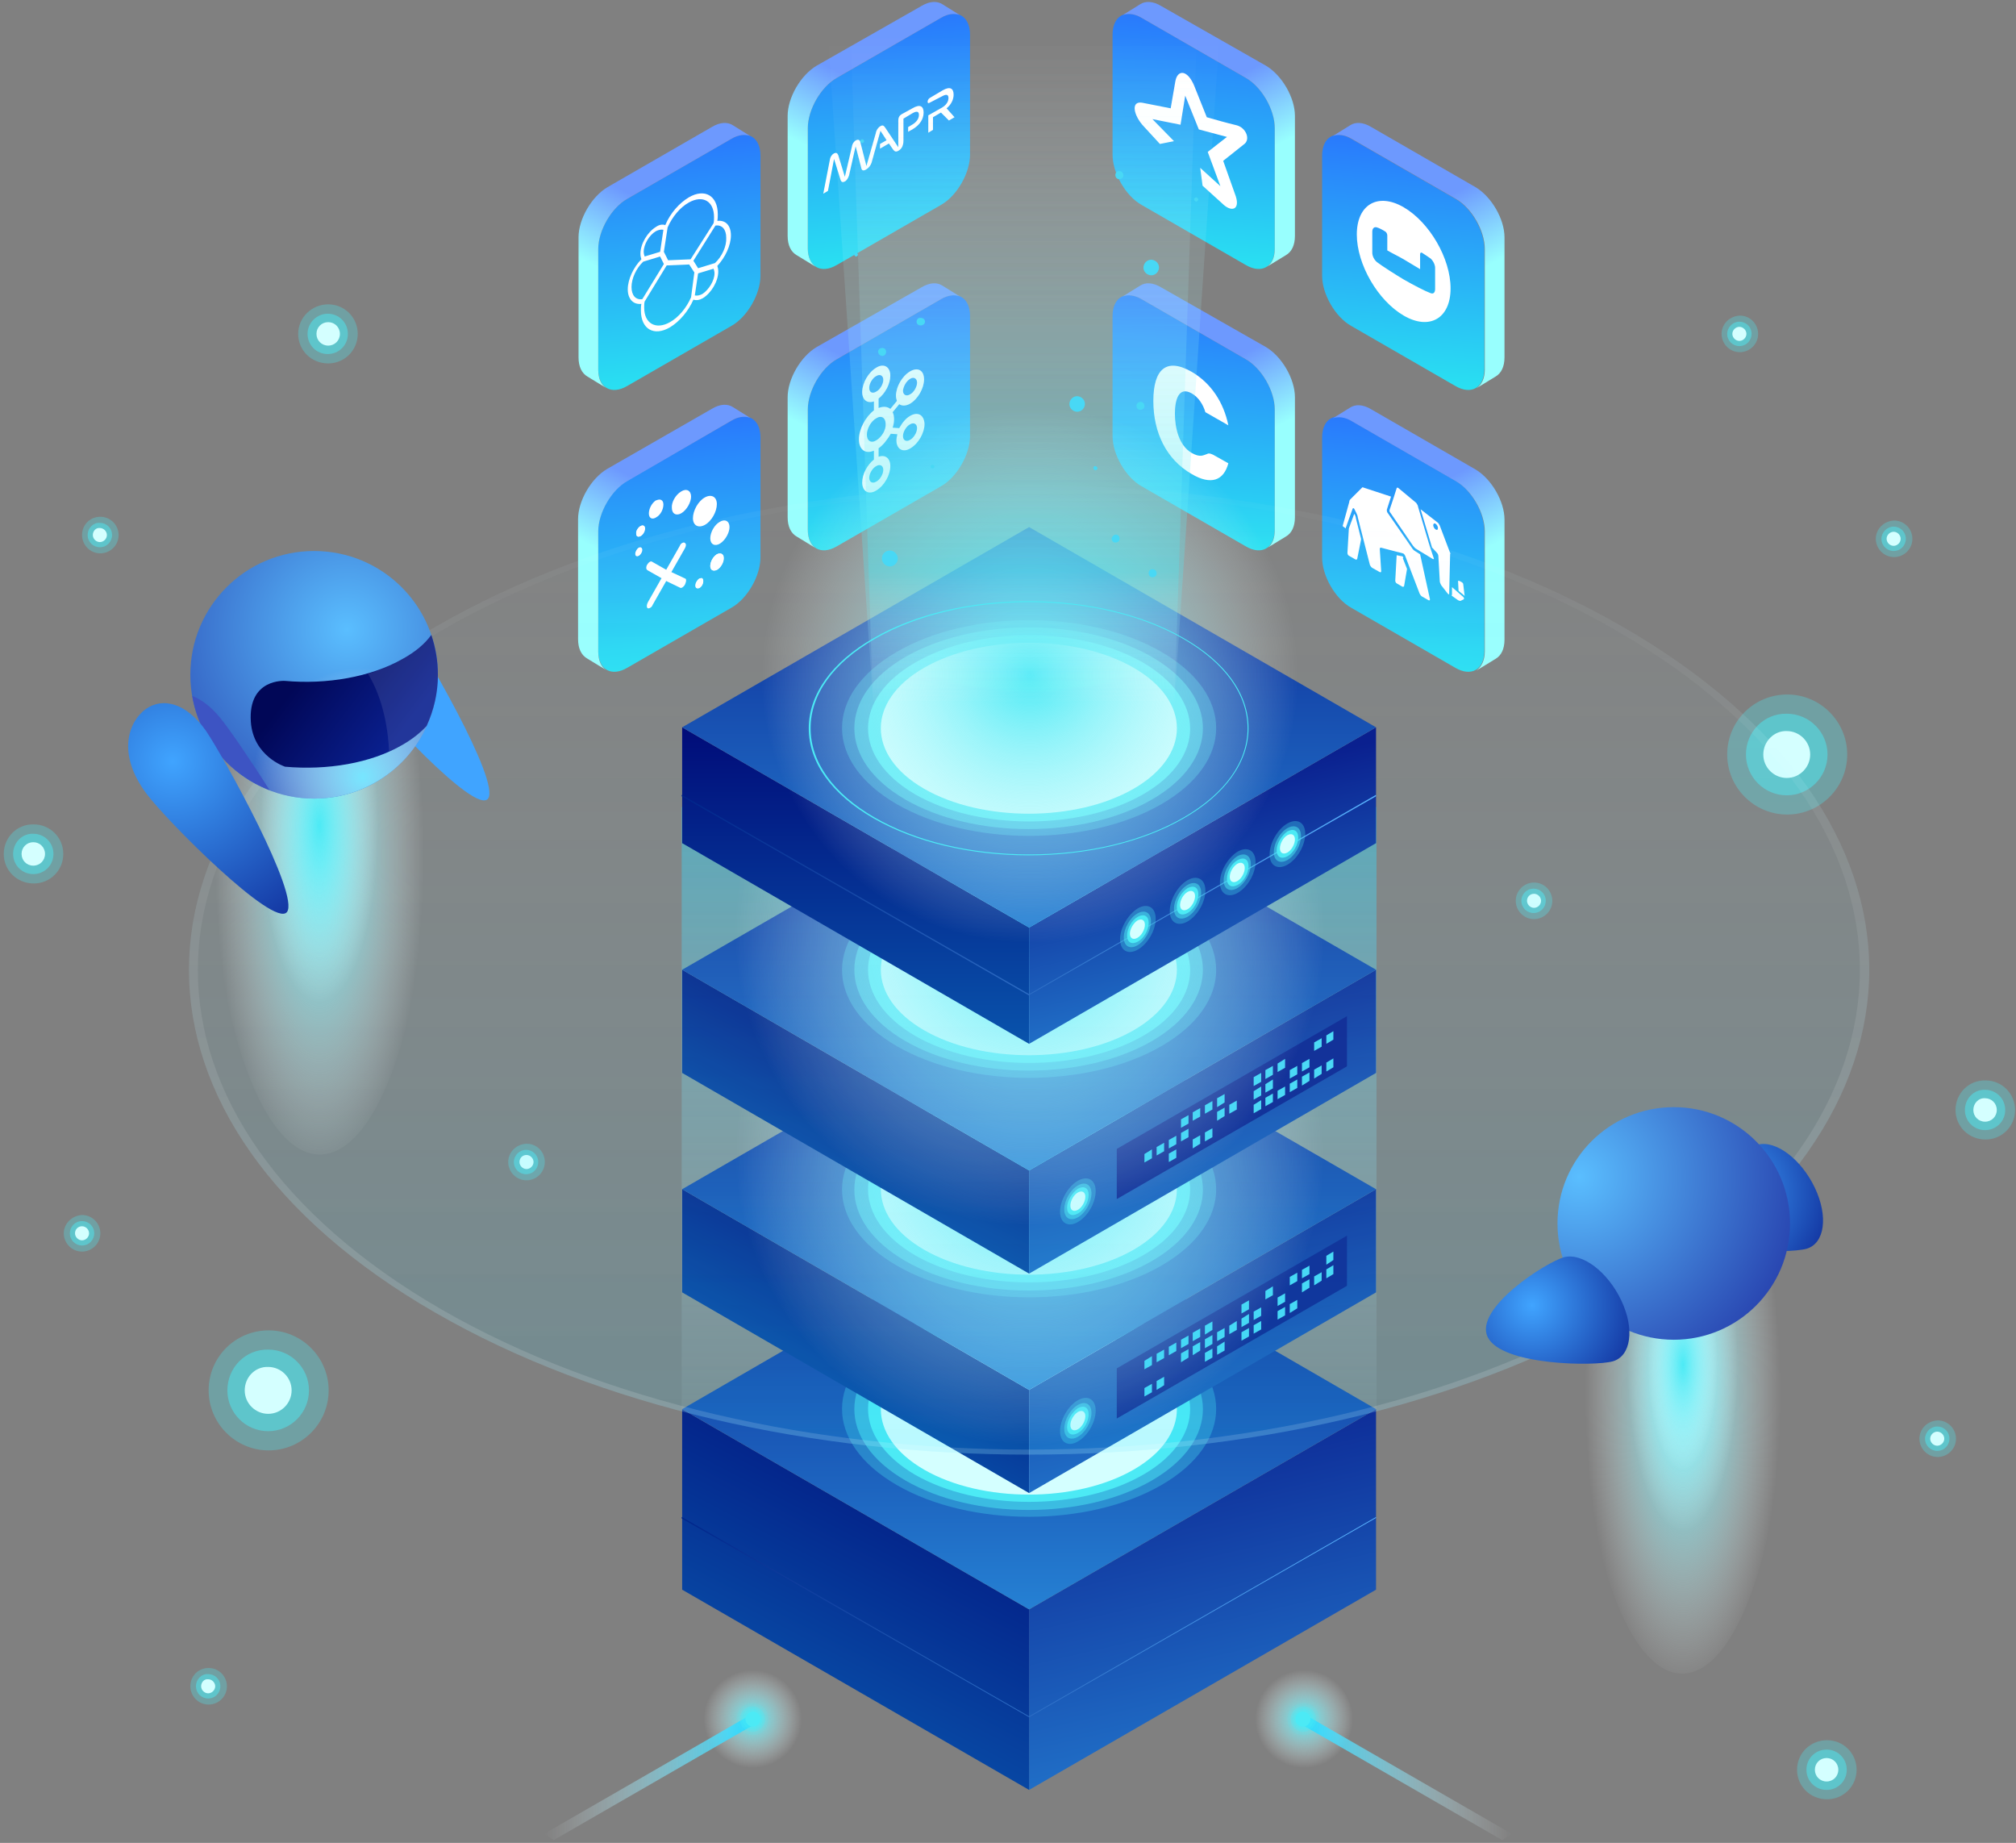 <?xml version="1.0" encoding="utf-8"?>
<svg version="1.1" xmlns="http://www.w3.org/2000/svg" xmlns:xlink="http://www.w3.org/1999/xlink" x="0px" y="0px"
	 viewBox="0 0 430 393" width="430" height="393" enable-background="new 0 0 430 393" xml:space="preserve">
<rect x="0" y="0" width="430" height="393" fill="#808080" stroke="none"/>
<g>
	<path opacity="0.3" fill="#4CEAF5" d="M44.5,296.5c0,7,5.7,12.8,12.8,12.8c7,0,12.8-5.7,12.8-12.8c0-7-5.7-12.8-12.8-12.8
		C50.2,283.7,44.5,289.4,44.5,296.5z"/>
	<path opacity="0.5" fill="#4CEAF5" d="M48.5,296.5c0,4.8,3.9,8.7,8.7,8.7c4.8,0,8.7-3.9,8.7-8.7c0-4.8-3.9-8.7-8.7-8.7
		C52.4,287.7,48.5,291.6,48.5,296.5z"/>
	<path fill="#D4FFFF" d="M52.2,296.5c0,2.8,2.3,5,5,5c2.8,0,5-2.3,5-5c0-2.8-2.3-5-5-5C54.4,291.4,52.2,293.7,52.2,296.5z"/>
</g>
<g>
	<path opacity="0.3" fill="#4CEAF5" d="M368.4,160.9c0,7,5.7,12.8,12.8,12.8c7,0,12.8-5.7,12.8-12.8c0-7-5.7-12.8-12.8-12.8
		C374.1,148.1,368.4,153.8,368.4,160.9z"/>
	<path opacity="0.5" fill="#4CEAF5" d="M372.4,160.9c0,4.8,3.9,8.7,8.7,8.7c4.8,0,8.7-3.9,8.7-8.7c0-4.8-3.9-8.7-8.7-8.7
		C376.3,152.1,372.4,156,372.4,160.9z"/>
	<path fill="#D4FFFF" d="M376.1,160.9c0,2.8,2.3,5,5,5c2.8,0,5-2.3,5-5c0-2.8-2.3-5-5-5C378.4,155.8,376.1,158.1,376.1,160.9z"/>
</g>
<g>
	<path opacity="0.3" fill="#4CEAF5" d="M417.1,236.7c0,3.5,2.8,6.3,6.4,6.3c3.5,0,6.3-2.8,6.3-6.3c0-3.5-2.8-6.3-6.3-6.3
		C419.9,230.3,417.1,233.2,417.1,236.7z"/>
	<path opacity="0.5" fill="#4CEAF5" d="M419.1,236.7c0,2.4,1.9,4.3,4.3,4.3c2.4,0,4.3-1.9,4.3-4.3c0-2.4-1.9-4.3-4.3-4.3
		C421,232.3,419.1,234.3,419.1,236.7z"/>
	<path fill="#D4FFFF" d="M420.9,236.7c0,1.4,1.1,2.5,2.5,2.5c1.4,0,2.5-1.1,2.5-2.5c0-1.4-1.1-2.5-2.5-2.5
		C422,234.1,420.9,235.3,420.9,236.7z"/>
</g>
<g>
	<path opacity="0.3" fill="#4CEAF5" d="M0.8,182.1c0,3.5,2.8,6.3,6.4,6.3c3.5,0,6.3-2.8,6.3-6.3c0-3.5-2.8-6.3-6.3-6.3
		C3.6,175.7,0.8,178.6,0.8,182.1z"/>
	<path opacity="0.5" fill="#4CEAF5" d="M2.8,182.1c0,2.4,1.9,4.3,4.3,4.3c2.4,0,4.3-1.9,4.3-4.3c0-2.4-1.9-4.3-4.3-4.3
		C4.7,177.7,2.8,179.7,2.8,182.1z"/>
	<path fill="#D4FFFF" d="M4.6,182.1c0,1.4,1.1,2.5,2.5,2.5c1.4,0,2.5-1.1,2.5-2.5c0-1.4-1.1-2.5-2.5-2.5
		C5.7,179.6,4.6,180.7,4.6,182.1z"/>
</g>
<g>
	<path opacity="0.3" fill="#4CEAF5" d="M63.6,71.2c0,3.5,2.8,6.3,6.4,6.3c3.5,0,6.3-2.8,6.3-6.3c0-3.5-2.8-6.3-6.3-6.3
		C66.5,64.9,63.6,67.7,63.6,71.2z"/>
	<path opacity="0.5" fill="#4CEAF5" d="M65.6,71.2c0,2.4,1.9,4.3,4.3,4.3c2.4,0,4.3-1.9,4.3-4.3c0-2.4-1.9-4.3-4.3-4.3
		C67.6,66.9,65.6,68.8,65.6,71.2z"/>
	<path fill="#D4FFFF" d="M67.5,71.2c0,1.4,1.1,2.5,2.5,2.5c1.4,0,2.5-1.1,2.5-2.5c0-1.4-1.1-2.5-2.5-2.5
		C68.6,68.7,67.5,69.8,67.5,71.2z"/>
</g>
<g>
	<path opacity="0.3" fill="#4CEAF5" d="M13.6,263c0,2.1,1.7,3.9,3.9,3.9c2.1,0,3.9-1.7,3.9-3.9c0-2.1-1.7-3.9-3.9-3.9
		C15.4,259.2,13.6,260.9,13.6,263z"/>
	<path opacity="0.5" fill="#4CEAF5" d="M14.9,263c0,1.5,1.2,2.6,2.6,2.6c1.5,0,2.6-1.2,2.6-2.6c0-1.5-1.2-2.6-2.6-2.6
		C16,260.4,14.9,261.6,14.9,263z"/>
	<path fill="#D4FFFF" d="M16,263c0,0.8,0.7,1.5,1.5,1.5c0.8,0,1.5-0.7,1.5-1.5c0-0.8-0.7-1.5-1.5-1.5C16.6,261.5,16,262.2,16,263z"
		/>
</g>
<g>
	<path opacity="0.3" fill="#4CEAF5" d="M323.3,192.1c0,2.1,1.7,3.9,3.9,3.9c2.1,0,3.9-1.7,3.9-3.9c0-2.1-1.7-3.9-3.9-3.9
		C325,188.2,323.3,190,323.3,192.1z"/>
	<path opacity="0.5" fill="#4CEAF5" d="M324.5,192.1c0,1.5,1.2,2.6,2.6,2.6c1.5,0,2.6-1.2,2.6-2.6c0-1.5-1.2-2.6-2.6-2.6
		C325.7,189.5,324.5,190.6,324.5,192.1z"/>
	<path fill="#D4FFFF" d="M325.7,192.1c0,0.8,0.7,1.5,1.5,1.5c0.8,0,1.5-0.7,1.5-1.5c0-0.8-0.7-1.5-1.5-1.5
		C326.3,190.6,325.7,191.3,325.7,192.1z"/>
</g>
<g>
	<path opacity="0.3" fill="#4CEAF5" d="M108.4,247.8c0,2.1,1.7,3.9,3.9,3.9c2.1,0,3.9-1.7,3.9-3.9s-1.7-3.9-3.9-3.9
		C110.1,244,108.4,245.7,108.4,247.8z"/>
	<path opacity="0.5" fill="#4CEAF5" d="M109.6,247.8c0,1.5,1.2,2.6,2.6,2.6c1.5,0,2.6-1.2,2.6-2.6c0-1.5-1.2-2.6-2.6-2.6
		C110.8,245.2,109.6,246.4,109.6,247.8z"/>
	<path fill="#D4FFFF" d="M110.8,247.8c0,0.8,0.7,1.5,1.5,1.5c0.8,0,1.5-0.7,1.5-1.5c0-0.8-0.7-1.5-1.5-1.5
		C111.4,246.3,110.8,247,110.8,247.8z"/>
</g>
<g>
	<path opacity="0.3" fill="#4CEAF5" d="M40.6,359.6c0,2.1,1.7,3.9,3.9,3.9c2.1,0,3.9-1.7,3.9-3.9c0-2.1-1.7-3.9-3.9-3.9
		C42.3,355.7,40.6,357.4,40.6,359.6z"/>
	<path opacity="0.5" fill="#4CEAF5" d="M41.8,359.6c0,1.5,1.2,2.6,2.6,2.6c1.5,0,2.6-1.2,2.6-2.6c0-1.5-1.2-2.6-2.6-2.6
		C43,356.9,41.8,358.1,41.8,359.6z"/>
	<path fill="#D4FFFF" d="M42.9,359.6c0,0.8,0.7,1.5,1.5,1.5c0.8,0,1.5-0.7,1.5-1.5c0-0.8-0.7-1.5-1.5-1.5
		C43.6,358,42.9,358.7,42.9,359.6z"/>
</g>
<g>
	<path opacity="0.3" fill="#4CEAF5" d="M409.4,306.8c0,2.1,1.7,3.9,3.9,3.9c2.1,0,3.9-1.7,3.9-3.9c0-2.1-1.7-3.9-3.9-3.9
		C411.1,303,409.4,304.7,409.4,306.8z"/>
	<path opacity="0.5" fill="#4CEAF5" d="M410.6,306.8c0,1.5,1.2,2.6,2.6,2.6c1.5,0,2.6-1.2,2.6-2.6c0-1.5-1.2-2.6-2.6-2.6
		C411.8,304.2,410.6,305.4,410.6,306.8z"/>
	<path fill="#D4FFFF" d="M411.7,306.8c0,0.8,0.7,1.5,1.5,1.5c0.8,0,1.5-0.7,1.5-1.5c0-0.8-0.7-1.5-1.5-1.5
		C412.4,305.3,411.7,306,411.7,306.8z"/>
</g>
<g>
	<path opacity="0.3" fill="#4CEAF5" d="M400.1,114.9c0,2.1,1.7,3.9,3.9,3.9c2.1,0,3.9-1.7,3.9-3.9c0-2.1-1.7-3.9-3.9-3.9
		C401.8,111.1,400.1,112.8,400.1,114.9z"/>
	<path opacity="0.5" fill="#4CEAF5" d="M401.3,114.9c0,1.5,1.2,2.6,2.6,2.6c1.5,0,2.6-1.2,2.6-2.6c0-1.5-1.2-2.6-2.6-2.6
		C402.5,112.3,401.3,113.5,401.3,114.9z"/>
	<path fill="#D4FFFF" d="M402.4,114.9c0,0.8,0.7,1.5,1.5,1.5c0.8,0,1.5-0.7,1.5-1.5c0-0.8-0.7-1.5-1.5-1.5
		C403.1,113.4,402.4,114.1,402.4,114.9z"/>
</g>
<g>
	<path opacity="0.3" fill="#4CEAF5" d="M367.2,71.2c0,2.1,1.7,3.9,3.9,3.9c2.1,0,3.9-1.7,3.9-3.9c0-2.1-1.7-3.9-3.9-3.9
		C368.9,67.4,367.2,69.1,367.2,71.2z"/>
	<path opacity="0.5" fill="#4CEAF5" d="M368.4,71.2c0,1.5,1.2,2.6,2.6,2.6c1.5,0,2.6-1.2,2.6-2.6c0-1.5-1.2-2.6-2.6-2.6
		C369.6,68.6,368.4,69.8,368.4,71.2z"/>
	<path fill="#D4FFFF" d="M369.5,71.2c0,0.8,0.7,1.5,1.5,1.5c0.8,0,1.5-0.7,1.5-1.5c0-0.8-0.7-1.5-1.5-1.5
		C370.2,69.7,369.5,70.4,369.5,71.2z"/>
</g>
<g>
	<path opacity="0.3" fill="#4CEAF5" d="M17.5,114.1c0,2.1,1.7,3.9,3.9,3.9c2.1,0,3.9-1.7,3.9-3.9c0-2.1-1.7-3.9-3.9-3.9
		C19.2,110.2,17.5,111.9,17.5,114.1z"/>
	<path opacity="0.5" fill="#4CEAF5" d="M18.7,114.1c0,1.5,1.2,2.6,2.6,2.6c1.5,0,2.6-1.2,2.6-2.6c0-1.5-1.2-2.6-2.6-2.6
		C19.9,111.4,18.7,112.6,18.7,114.1z"/>
	<path fill="#D4FFFF" d="M19.8,114.1c0,0.8,0.7,1.5,1.5,1.5c0.8,0,1.5-0.7,1.5-1.5c0-0.8-0.7-1.5-1.5-1.5
		C20.5,112.5,19.8,113.2,19.8,114.1z"/>
</g>
<g>
	<path opacity="0.3" fill="#4CEAF5" d="M383.3,377.4c0,3.5,2.8,6.3,6.4,6.3c3.5,0,6.3-2.8,6.3-6.3c0-3.5-2.8-6.3-6.3-6.3
		C386.1,371.1,383.3,373.9,383.3,377.4z"/>
	<path opacity="0.5" fill="#4CEAF5" d="M385.3,377.4c0,2.4,1.9,4.3,4.3,4.3c2.4,0,4.3-1.9,4.3-4.3c0-2.4-1.9-4.3-4.3-4.3
		C387.2,373.1,385.3,375,385.3,377.4z"/>
	<path fill="#D4FFFF" d="M387.1,377.4c0,1.4,1.1,2.5,2.5,2.5c1.4,0,2.5-1.1,2.5-2.5c0-1.4-1.1-2.5-2.5-2.5
		C388.2,374.9,387.1,376,387.1,377.4z"/>
</g>
<linearGradient id="SVGID_1_" gradientUnits="userSpaceOnUse" x1="-976.649" y1="172.053" x2="-976.649" y2="319.838" gradientTransform="matrix(-1 0 0 1 -757.189 0)">
	<stop  offset="0" style="stop-color:#1ED6FE"/>
	<stop  offset="1" style="stop-color:#FFFFFF;stop-opacity:0"/>
</linearGradient>
<rect x="145.4" y="172.1" opacity="0.43" fill="url(#SVGID_1_)" width="148.2" height="128.4"/>
<g>
	<g>
		<g>
			
				<radialGradient id="SVGID_2_" cx="160.109" cy="366.762" r="10.479" gradientTransform="matrix(1 0 0 0.999 0.439 0.171)" gradientUnits="userSpaceOnUse">
				<stop  offset="0" style="stop-color:#4CEAF5"/>
				<stop  offset="1" style="stop-color:#FFFFFF;stop-opacity:0"/>
			</radialGradient>
			<path fill="url(#SVGID_2_)" d="M171,366.6c0,5.8-4.7,10.5-10.5,10.5c-5.8,0-10.5-4.7-10.5-10.5c0-5.8,4.7-10.5,10.5-10.5
				C166.3,356.1,171,360.8,171,366.6z"/>
			<g>
				
					<linearGradient id="SVGID_3_" gradientUnits="userSpaceOnUse" x1="-1107.986" y1="379.09" x2="-1061.914" y2="379.09" gradientTransform="matrix(-1 0 0 1 -945.953 0)">
					<stop  offset="0" style="stop-color:#1ED6FE"/>
					<stop  offset="1" style="stop-color:#FFFFFF;stop-opacity:0"/>
				</linearGradient>
				<polygon fill="url(#SVGID_3_)" points="116,391.1 118.1,392.4 162,367.1 159.9,365.8 				"/>
				<g>
					<path opacity="0.1" fill="#4CEAF5" d="M157.1,366.6c0,1.9,1.5,3.4,3.4,3.4c1.9,0,3.4-1.5,3.4-3.4c0-1.9-1.5-3.4-3.4-3.4
						C158.6,363.2,157.1,364.7,157.1,366.6z"/>
					<path opacity="0.3" fill="#4CEAF5" d="M157.8,366.6c0,1.5,1.2,2.7,2.7,2.7c1.5,0,2.7-1.2,2.7-2.7c0-1.5-1.2-2.7-2.7-2.7
						C159,363.9,157.8,365.1,157.8,366.6z"/>
					<path opacity="0.3" fill="#4CEAF5" d="M158.3,366.6c0,1.2,1,2.2,2.2,2.2c1.2,0,2.2-1,2.2-2.2c0-1.2-1-2.2-2.2-2.2
						C159.3,364.4,158.3,365.4,158.3,366.6z"/>
					<path fill="#4CEAF5" d="M159,366.6c0,0.9,0.7,1.6,1.6,1.6c0.9,0,1.6-0.7,1.6-1.6c0-0.9-0.7-1.6-1.6-1.6
						C159.7,365.1,159,365.8,159,366.6z"/>
				</g>
			</g>
		</g>
	</g>
	<g>
		<g>
			
				<radialGradient id="SVGID_4_" cx="-817.666" cy="366.762" r="10.479" gradientTransform="matrix(-1 0 0 0.999 -539.501 0.171)" gradientUnits="userSpaceOnUse">
				<stop  offset="0" style="stop-color:#4CEAF5"/>
				<stop  offset="1" style="stop-color:#FFFFFF;stop-opacity:0"/>
			</radialGradient>
			<path fill="url(#SVGID_4_)" d="M267.5,366.6c0,5.8,4.7,10.5,10.5,10.5c5.8,0,10.5-4.7,10.5-10.5c0-5.8-4.7-10.5-10.5-10.5
				C272.2,356.1,267.5,360.8,267.5,366.6z"/>
			<g>
				
					<linearGradient id="SVGID_5_" gradientUnits="userSpaceOnUse" x1="-129.425" y1="379.09" x2="-83.353" y2="379.09" gradientTransform="matrix(1 0 0 1 405.899 0)">
					<stop  offset="0" style="stop-color:#1ED6FE"/>
					<stop  offset="1" style="stop-color:#FFFFFF;stop-opacity:0"/>
				</linearGradient>
				<polygon fill="url(#SVGID_5_)" points="322.5,391.1 320.4,392.4 276.5,367.1 278.6,365.8 				"/>
				<g>
					<path opacity="0.1" fill="#4CEAF5" d="M281.4,366.6c0,1.9-1.5,3.4-3.4,3.4c-1.9,0-3.4-1.5-3.4-3.4c0-1.9,1.5-3.4,3.4-3.4
						C279.9,363.2,281.4,364.7,281.4,366.6z"/>
					<path opacity="0.3" fill="#4CEAF5" d="M280.7,366.6c0,1.5-1.2,2.7-2.7,2.7c-1.5,0-2.7-1.2-2.7-2.7c0-1.5,1.2-2.7,2.7-2.7
						C279.5,363.9,280.7,365.1,280.7,366.6z"/>
					<path opacity="0.3" fill="#4CEAF5" d="M280.2,366.6c0,1.2-1,2.2-2.2,2.2c-1.2,0-2.2-1-2.2-2.2c0-1.2,1-2.2,2.2-2.2
						C279.2,364.4,280.2,365.4,280.2,366.6z"/>
					<path fill="#4CEAF5" d="M279.5,366.6c0,0.9-0.7,1.6-1.6,1.6c-0.9,0-1.6-0.7-1.6-1.6c0-0.9,0.7-1.6,1.6-1.6
						C278.9,365.1,279.5,365.8,279.5,366.6z"/>
				</g>
			</g>
		</g>
	</g>
	<g>
		
			<linearGradient id="SVGID_6_" gradientUnits="userSpaceOnUse" x1="-1024.715" y1="389.103" x2="-1003.467" y2="296.88" gradientTransform="matrix(-1 0 0 1 -757.189 0)">
			<stop  offset="0" style="stop-color:#2580D3"/>
			<stop  offset="1" style="stop-color:#0A208F"/>
		</linearGradient>
		<polygon fill="url(#SVGID_6_)" points="219.5,343.2 219.5,381.7 293.5,339 293.5,300.5 		"/>
		
			<linearGradient id="SVGID_7_" gradientUnits="userSpaceOnUse" x1="-914.188" y1="389.904" x2="-964.817" y2="292.823" gradientTransform="matrix(-1 0 0 1 -757.189 0)">
			<stop  offset="0" style="stop-color:#0B66B9"/>
			<stop  offset="1" style="stop-color:#000675"/>
		</linearGradient>
		<polygon fill="url(#SVGID_7_)" points="145.5,339 219.5,381.7 219.5,343.2 145.5,300.5 		"/>
		
			<linearGradient id="SVGID_8_" gradientUnits="userSpaceOnUse" x1="-976.65" y1="342.712" x2="-976.65" y2="254.639" gradientTransform="matrix(-1 0 0 1 -757.189 0)">
			<stop  offset="0" style="stop-color:#2580D3"/>
			<stop  offset="1" style="stop-color:#0A208F"/>
		</linearGradient>
		<polygon fill="url(#SVGID_8_)" points="145.5,300.5 219.5,343.2 293.5,300.5 219.5,257.7 		"/>
	</g>
	<g>
		<path opacity="0.3" fill="#4CEAF5" d="M191.3,284.2c-15.6,9-15.6,23.5,0,32.5c15.6,9,40.8,9,56.4,0c15.6-9,15.6-23.5,0-32.5
			C232.1,275.2,206.8,275.2,191.3,284.2z"/>
		<path opacity="0.5" fill="#4CEAF5" d="M193.1,285.3c-14.5,8.4-14.5,22,0,30.4c14.5,8.4,38.1,8.4,52.6,0c14.5-8.4,14.5-22,0-30.4
			C231.2,276.9,207.7,276.9,193.1,285.3z"/>
		<path fill="#4CEAF5" d="M195.2,286.4c-13.4,7.7-13.4,20.3,0,28.1c13.4,7.7,35.2,7.7,48.6,0c13.4-7.7,13.4-20.3,0-28.1
			C230.3,278.7,208.6,278.7,195.2,286.4z"/>
		<path fill="#D4FFFF" d="M197.1,287.6c-12.3,7.1-12.3,18.7,0,25.8c12.3,7.1,32.4,7.1,44.7,0c12.3-7.1,12.3-18.7,0-25.8
			C229.5,280.4,209.5,280.4,197.1,287.6z"/>
	</g>
	
		<linearGradient id="SVGID_9_" gradientUnits="userSpaceOnUse" x1="-1050.725" y1="344.844" x2="-902.575" y2="344.844" gradientTransform="matrix(-1 0 0 1 -757.189 0)">
		<stop  offset="0" style="stop-color:#59B4FF"/>
		<stop  offset="1" style="stop-color:#00258A"/>
	</linearGradient>
	<polygon fill="url(#SVGID_9_)" points="293.5,323.5 293.5,323.7 219.5,366.2 219.5,366.2 145.4,323.8 145.4,323.5 219.5,366 	"/>
</g>
<g>
	<g>
		<g>
			<g>
				
					<linearGradient id="SVGID_10_" gradientUnits="userSpaceOnUse" x1="-1021.868" y1="321.678" x2="-1006.087" y2="253.185" gradientTransform="matrix(-1 0 0 1 -757.189 0)">
					<stop  offset="0" style="stop-color:#2580D3"/>
					<stop  offset="1" style="stop-color:#0A208F"/>
				</linearGradient>
				<polygon fill="url(#SVGID_10_)" points="219.5,296.4 219.5,318.4 293.5,275.6 293.5,253.6 				"/>
				
					<linearGradient id="SVGID_11_" gradientUnits="userSpaceOnUse" x1="-924.049" y1="315.928" x2="-955.071" y2="256.445" gradientTransform="matrix(-1 0 0 1 -757.189 0)">
					<stop  offset="0" style="stop-color:#0B66B9"/>
					<stop  offset="1" style="stop-color:#000675"/>
				</linearGradient>
				<polygon fill="url(#SVGID_11_)" points="145.5,275.6 219.5,318.4 219.5,296.4 145.5,253.6 				"/>
				
					<linearGradient id="SVGID_12_" gradientUnits="userSpaceOnUse" x1="-976.65" y1="295.905" x2="-976.65" y2="207.83" gradientTransform="matrix(-1 0 0 1 -757.189 0)">
					<stop  offset="0" style="stop-color:#2580D3"/>
					<stop  offset="1" style="stop-color:#0A208F"/>
				</linearGradient>
				<polygon fill="url(#SVGID_12_)" points="145.5,253.6 219.5,296.4 293.5,253.6 219.5,210.9 				"/>
			</g>
			<g>
				<path opacity="0.3" fill="#4CEAF5" d="M226.1,305.2c0,2.4,1.7,3.4,3.8,2.2c2.1-1.2,3.8-4.1,3.8-6.6c0-2.4-1.7-3.4-3.8-2.2
					C227.8,299.8,226.1,302.8,226.1,305.2z"/>
				<path opacity="0.5" fill="#4CEAF5" d="M227,304.7c0,1.9,1.3,2.6,2.9,1.7c1.6-0.9,2.9-3.2,2.9-5.1c0-1.9-1.3-2.6-2.9-1.7
					C228.3,300.5,227,302.8,227,304.7z"/>
				<path fill="#4CEAF5" d="M227.6,304.3c0,1.5,1,2,2.3,1.3c1.3-0.7,2.3-2.5,2.3-4c0-1.5-1-2-2.3-1.3
					C228.7,301.1,227.6,302.9,227.6,304.3z"/>
				<path fill="#D4FFFF" d="M228.3,303.9c0,1,0.7,1.4,1.6,0.9c0.9-0.5,1.6-1.8,1.6-2.8c0-1-0.7-1.4-1.6-0.9
					C229,301.7,228.3,302.9,228.3,303.9z"/>
			</g>
			<polygon fill="#0A208F" points="238.2,302.5 287.3,274.2 287.3,263.5 238.2,291.8 			"/>
		</g>
		<g>
			<path opacity="0.3" fill="#4CEAF5" d="M191.3,237.4c-15.6,9-15.6,23.5,0,32.5c15.6,9,40.8,9,56.4,0c15.6-9,15.6-23.5,0-32.5
				C232.1,228.4,206.8,228.4,191.3,237.4z"/>
			<path opacity="0.5" fill="#4CEAF5" d="M193.1,238.5c-14.5,8.4-14.5,22,0,30.4c14.5,8.4,38.1,8.4,52.6,0c14.5-8.4,14.5-22,0-30.4
				C231.2,230.1,207.7,230.1,193.1,238.5z"/>
			<path fill="#4CEAF5" d="M195.2,239.6c-13.4,7.7-13.4,20.3,0,28.1c13.4,7.7,35.2,7.7,48.6,0c13.4-7.7,13.4-20.3,0-28.1
				C230.3,231.9,208.6,231.9,195.2,239.6z"/>
			<path fill="#D4FFFF" d="M197.1,240.7c-12.3,7.1-12.3,18.7,0,25.8c12.3,7.1,32.4,7.1,44.7,0c12.3-7.1,12.3-18.7,0-25.8
				C229.5,233.6,209.5,233.6,197.1,240.7z"/>
		</g>
	</g>
	
		<radialGradient id="SVGID_13_" cx="-976.259" cy="245.317" r="62.886" gradientTransform="matrix(-1 0 0 0.999 -756.59 0.171)" gradientUnits="userSpaceOnUse">
		<stop  offset="0" style="stop-color:#4CEAF5"/>
		<stop  offset="1" style="stop-color:#FFFFFF;stop-opacity:0"/>
	</radialGradient>
	<path fill="url(#SVGID_13_)" d="M156.6,245.3c0,34.7,28.1,62.8,62.9,62.8c34.7,0,62.9-28.1,62.9-62.8c0-34.7-28.1-62.8-62.9-62.8
		C184.7,182.4,156.6,210.6,156.6,245.3z"/>
</g>
<g>
	<g>
		<g>
			<g>
				
					<linearGradient id="SVGID_14_" gradientUnits="userSpaceOnUse" x1="-5244.84" y1="-7.794" x2="-5238.929" y2="71.532" gradientTransform="matrix(1 0 0 1 5431.623 0)">
					<stop  offset="0" style="stop-color:#2962FF"/>
					<stop  offset="1" style="stop-color:#29FFEE"/>
				</linearGradient>
				<path fill="url(#SVGID_14_)" d="M206.9,33c0,3.9-2.8,8.8-6.2,10.7l-22.2,12.8c-3.4,2-6.2,0.4-6.2-3.6V27.3
					c0-3.9,2.8-8.8,6.2-10.7l22.2-12.8c3.4-2,6.2-0.4,6.2,3.6V33z"/>
				
					<linearGradient id="SVGID_15_" gradientUnits="userSpaceOnUse" x1="-5247.833" y1="17.824" x2="-5255.472" y2="33.101" gradientTransform="matrix(1 0 0 1 5431.623 0)">
					<stop  offset="0" style="stop-color:#6D99FE"/>
					<stop  offset="1" style="stop-color:#98FFFE"/>
				</linearGradient>
				<path fill="url(#SVGID_15_)" d="M172.3,53V27.3c0-3.9,2.8-8.8,6.2-10.7l22.2-12.8c1.5-0.9,2.9-1,4-0.6v0l-3.7-2.3
					c-1.1-0.7-2.7-0.7-4.5,0.4L174.2,14c-3.4,2-6.2,6.8-6.2,10.7l0,25.6c0,2,0.7,3.4,1.9,4.1l4.1,2.5v0
					C173,56.2,172.3,54.9,172.3,53z"/>
			</g>
		</g>
		<path fill="#FFFFFF" d="M201,20.5c1.1-0.6,1.3-0.1,1.3,0.4c0,0.5-0.2,1.3-1.3,2l-3,1.7v3.7l1-0.6v-2.7l1.7-1l1.7,1.7l1.2-0.7
			l-1.7-1.9c1-0.8,1.5-1.9,1.5-2.9c0-1.3-0.7-1.9-2.4-0.9l-2.7,1.6c-0.6,0.4-0.6,1.4,0,1L201,20.5z M180.2,37.7l-1.4-4.6
			c-0.2-0.5-0.5-0.6-0.9-0.4c-0.4,0.2-0.8,0.7-0.9,1.4l-1.4,7.2l1-0.6l1.3-6.8l0,0l1.4,4.5c0.2,0.5,0.5,0.5,0.9,0.3
			c0.4-0.2,0.7-0.7,0.9-1.3l1.4-6.2l0,0l1.2,4.6c0.1,0.6,0.5,0.7,1.1,0.3c0.5-0.3,0.9-0.8,1.1-1.4l1.9-6.8l1.3,2l-1.4,0.8v1l1.9-1.1
			l0.9,1.3c0.3,0.4,0.6,0.6,1.2,0.2c0.5-0.3,1-0.9,1-2.1v-4.7l2-1.2c1.1-0.6,1.3-0.1,1.3,0.4c0,0.5-0.2,1.3-1.3,2l-1,0.6v1l0.9-0.5
			c1.7-1,2.4-2.3,2.4-3.6c0-1.3-0.7-1.9-2.4-0.9l-2,1.1c-0.8,0.4-1,0.8-1,1.6v5.6l0,0l-2.8-4.2c-0.3-0.4-0.5-0.6-1-0.3
			c-0.4,0.2-0.9,0.8-1,1.5l-2,7l0,0l-1.3-5.1c-0.1-0.5-0.5-0.6-0.9-0.4c-0.4,0.2-0.8,0.7-0.9,1.4L180.2,37.7L180.2,37.7z"/>
	</g>
	<g>
		<g>
			<g>
				
					<linearGradient id="SVGID_16_" gradientUnits="userSpaceOnUse" x1="-5244.84" y1="52.216" x2="-5238.929" y2="131.543" gradientTransform="matrix(1 0 0 1 5431.623 0)">
					<stop  offset="0" style="stop-color:#2962FF"/>
					<stop  offset="1" style="stop-color:#29FFEE"/>
				</linearGradient>
				<path fill="url(#SVGID_16_)" d="M206.9,93c0,3.9-2.8,8.8-6.2,10.7l-22.2,12.8c-3.4,2-6.2,0.4-6.2-3.6V87.3
					c0-3.9,2.8-8.8,6.2-10.7l22.2-12.8c3.4-2,6.2-0.4,6.2,3.6V93z"/>
				
					<linearGradient id="SVGID_17_" gradientUnits="userSpaceOnUse" x1="-5247.833" y1="77.835" x2="-5255.472" y2="93.112" gradientTransform="matrix(1 0 0 1 5431.623 0)">
					<stop  offset="0" style="stop-color:#6D99FE"/>
					<stop  offset="1" style="stop-color:#98FFFE"/>
				</linearGradient>
				<path fill="url(#SVGID_17_)" d="M172.3,113V87.3c0-3.9,2.8-8.8,6.2-10.7l22.2-12.8c1.5-0.9,2.9-1,4-0.6v0l-3.7-2.3
					c-1.1-0.7-2.7-0.7-4.5,0.4L174.2,74c-3.4,2-6.2,6.8-6.2,10.7l0,25.6c0,2,0.7,3.4,1.9,4.1l4.1,2.5v0
					C173,116.3,172.3,114.9,172.3,113z"/>
			</g>
		</g>
		<path fill-rule="evenodd" clip-rule="evenodd" fill="#FFFFFF" d="M194.1,88.7c-0.9,0.5-1.7,1.5-2.3,2.6l-1.4-0.1
			c0.2-0.6,0.3-1.2,0.3-1.8c0-0.6-0.1-1.1-0.3-1.5l1.4-1.7c0.6,0.4,1.4,0.4,2.3-0.1c1.7-1,3-3.3,3-5.2c0-1.9-1.3-2.7-3-1.7
			c-1.7,1-3,3.3-3,5.2c0,0.4,0.1,0.8,0.2,1.1l-1.4,1.7c-0.6-0.5-1.5-0.6-2.5-0.2V85c1.4-1.1,2.5-3.1,2.5-4.9c0-1.9-1.4-2.7-3-1.7
			c-1.7,1-3,3.3-3,5.2c0,1.7,1.1,2.5,2.5,2v1.9c-1.8,1.4-3.2,4-3.2,6.2s1.4,3.2,3.2,2.4V98c-1.4,1.1-2.5,3.1-2.5,4.9
			c0,1.9,1.4,2.7,3,1.7c1.7-1,3-3.3,3-5.2c0-1.7-1.1-2.5-2.5-2v-1.8c1-0.7,1.9-1.9,2.6-3.1l1.4,0.1c-0.1,0.5-0.2,0.9-0.2,1.3
			c0,1.9,1.4,2.7,3,1.7c1.7-1,3-3.3,3-5.2C197.1,88.5,195.8,87.7,194.1,88.7z M194.1,80.8c0.8-0.5,1.5-0.1,1.5,0.8
			c0,0.9-0.7,2.1-1.5,2.5c-0.8,0.5-1.5,0.1-1.5-0.8C192.7,82.4,193.3,81.3,194.1,80.8z M185.4,82.7c0-0.9,0.7-2.1,1.5-2.5
			c0.8-0.5,1.5-0.1,1.5,0.8c0,0.9-0.7,2.1-1.5,2.5C186.1,84,185.4,83.7,185.4,82.7z M188.4,100.2c0,0.9-0.7,2.1-1.5,2.5
			c-0.8,0.5-1.5,0.1-1.5-0.8c0-0.9,0.7-2.1,1.5-2.5C187.7,98.9,188.4,99.3,188.4,100.2z M186.9,93.9c-1.1,0.7-2,0.1-2-1.2
			c0-1.3,0.9-2.9,2-3.5c1.1-0.7,2-0.1,2,1.2C189,91.6,188.1,93.2,186.9,93.9z M194.1,93.8c-0.8,0.5-1.5,0.1-1.5-0.8
			c0-0.9,0.7-2.1,1.5-2.5c0.8-0.5,1.5-0.1,1.5,0.8C195.6,92.2,194.9,93.4,194.1,93.8z"/>
	</g>
	<g>
		<g>
			<g>
				
					<linearGradient id="SVGID_18_" gradientUnits="userSpaceOnUse" x1="-5289.581" y1="18.014" x2="-5283.669" y2="97.34" gradientTransform="matrix(1 0 0 1 5431.623 0)">
					<stop  offset="0" style="stop-color:#2962FF"/>
					<stop  offset="1" style="stop-color:#29FFEE"/>
				</linearGradient>
				<path fill="url(#SVGID_18_)" d="M162.2,58.8c0,3.9-2.8,8.8-6.2,10.7l-22.2,12.8c-3.4,2-6.2,0.4-6.2-3.6V53.1
					c0-3.9,2.8-8.8,6.2-10.7L156,29.6c3.4-2,6.2-0.4,6.2,3.6V58.8z"/>
				
					<linearGradient id="SVGID_19_" gradientUnits="userSpaceOnUse" x1="-5292.574" y1="43.632" x2="-5300.212" y2="58.91" gradientTransform="matrix(1 0 0 1 5431.623 0)">
					<stop  offset="0" style="stop-color:#6D99FE"/>
					<stop  offset="1" style="stop-color:#98FFFE"/>
				</linearGradient>
				<path fill="url(#SVGID_19_)" d="M127.6,78.8V53.1c0-3.9,2.8-8.8,6.2-10.7L156,29.6c1.5-0.9,2.9-1,4-0.6v0l-3.7-2.3
					c-1.1-0.7-2.7-0.7-4.5,0.4l-22.2,12.8c-3.4,2-6.2,6.8-6.2,10.7l0,25.6c0,2,0.7,3.4,1.9,4.1l4.1,2.5v0
					C128.2,82.1,127.6,80.7,127.6,78.8z"/>
			</g>
		</g>
		<path fill="#FFFFFF" d="M155.9,50.2c0-2.1-1.1-3.3-2.9-3.1c0.1-0.5,0.1-1,0.1-1.4c0-4-2.8-5.6-6.2-3.6c-2,1.2-3.9,3.3-5,5.9
			c-0.6-0.2-1.3-0.1-2,0.4c-1.8,1.1-3.3,3.6-3.3,5.7c0,0.5,0.1,0.9,0.2,1.2c-1.7,1.7-2.9,4.3-2.9,6.4c0,2.1,1.2,3.3,2.9,3.1
			c-0.1,0.5-0.1,1-0.1,1.4c0,4,2.8,5.6,6.2,3.6c2-1.2,3.9-3.4,5-5.9c0.6,0.2,1.3,0.1,2-0.3c1.8-1.1,3.3-3.6,3.3-5.7
			c0-0.5-0.1-0.9-0.2-1.2C154.7,54.9,155.9,52.3,155.9,50.2z M142.4,48.5c1-2.3,2.7-4.3,4.5-5.3c3-1.7,5.4-0.3,5.4,3.1
			c0,0.4,0,0.8-0.1,1.3l-4.9,7.7l-4.8,0.2l-0.9-1.8L142.4,48.5z M139.9,49.3c0.6-0.3,1.1-0.4,1.6-0.3l-0.7,4.7l-3.3,1
			c-0.1-0.3-0.2-0.6-0.2-1C137.3,52.1,138.5,50.1,139.9,49.3z M134.7,61.2c0-1.8,1-4,2.5-5.4l3.6-1.1l0.8,1.6l-4.6,7.5
			C135.6,64,134.7,63,134.7,61.2z M147.4,63.4c-1,2.3-2.7,4.3-4.5,5.3c-3,1.7-5.5,0.3-5.5-3.1c0-0.4,0-0.9,0.1-1.3l4.7-7.7l4.8-0.2
			l1.1,1.7L147.4,63.4z M149.8,62.7c-0.6,0.3-1.1,0.4-1.6,0.3l0.7-4.7l3.3-1c0.1,0.3,0.2,0.6,0.2,1
			C152.4,59.8,151.2,61.8,149.8,62.7z M152.5,56.1l-3.6,1.1l-1-1.6l4.7-7.5c1.4-0.2,2.3,0.8,2.3,2.6C155,52.5,154,54.7,152.5,56.1z"
			/>
	</g>
	<g>
		<g>
			<g>
				
					<linearGradient id="SVGID_20_" gradientUnits="userSpaceOnUse" x1="-5289.581" y1="78.147" x2="-5283.669" y2="157.474" gradientTransform="matrix(1 0 0 1 5431.623 0)">
					<stop  offset="0" style="stop-color:#2962FF"/>
					<stop  offset="1" style="stop-color:#29FFEE"/>
				</linearGradient>
				<path fill="url(#SVGID_20_)" d="M162.2,118.9c0,3.9-2.8,8.8-6.2,10.7l-22.2,12.8c-3.4,2-6.2,0.4-6.2-3.6v-25.6
					c0-3.9,2.8-8.8,6.2-10.7L156,89.7c3.4-2,6.2-0.4,6.2,3.6V118.9z"/>
				
					<linearGradient id="SVGID_21_" gradientUnits="userSpaceOnUse" x1="-5292.574" y1="103.766" x2="-5300.212" y2="119.043" gradientTransform="matrix(1 0 0 1 5431.623 0)">
					<stop  offset="0" style="stop-color:#6D99FE"/>
					<stop  offset="1" style="stop-color:#98FFFE"/>
				</linearGradient>
				<path fill="url(#SVGID_21_)" d="M127.6,138.9v-25.6c0-3.9,2.8-8.8,6.2-10.7L156,89.7c1.5-0.9,2.9-1,4-0.6v0l-3.7-2.3
					c-1.1-0.7-2.7-0.7-4.5,0.4L129.5,100c-3.4,2-6.2,6.8-6.2,10.7l0,25.6c0,2,0.7,3.4,1.9,4.1l4.1,2.5v0
					C128.2,142.2,127.6,140.8,127.6,138.9z"/>
			</g>
		</g>
		<g>
			<path fill="#FFFFFF" d="M151.5,114.8c0,1.3,1,1.8,2.1,1.1c1.1-0.7,2-2.3,2-3.5c0-1.3-1-1.8-2.1-1.1
				C152.4,111.9,151.5,113.5,151.5,114.8L151.5,114.8z"/>
			<path fill="#FFFFFF" d="M143.3,108.3c0,1.3,1,1.8,2.1,1.1c1.1-0.7,2-2.3,2-3.5c0-1.3-1-1.8-2.1-1.1
				C144.1,105.5,143.2,107.1,143.3,108.3L143.3,108.3z"/>
			<path fill="#FFFFFF" d="M138.4,109.5c0,1,0.7,1.4,1.6,0.8c0.9-0.5,1.5-1.7,1.5-2.7c0-1-0.7-1.3-1.5-0.9l-0.1,0
				C139,107.3,138.4,108.5,138.4,109.5L138.4,109.5z"/>
			<path fill="#FFFFFF" d="M151.5,120.7c0,0.9,0.7,1.2,1.5,0.8c0.8-0.5,1.4-1.6,1.4-2.5c0-0.9-0.7-1.2-1.5-0.8
				C152.1,118.7,151.5,119.8,151.5,120.7L151.5,120.7z"/>
			<path fill="#FFFFFF" d="M148.3,124.9c0,0.5,0.4,0.7,0.9,0.5c0.5-0.3,0.8-0.9,0.8-1.5c0-0.5-0.4-0.7-0.9-0.5
				C148.7,123.7,148.3,124.3,148.3,124.9L148.3,124.9z"/>
			<path fill="#FFFFFF" d="M135.7,113.8c0,0.6,0.4,0.8,1,0.5c0.5-0.3,0.9-1,0.9-1.6c0-0.6-0.4-0.8-1-0.5
				C136.1,112.5,135.6,113.2,135.7,113.8L135.7,113.8z"/>
			<path fill="#FFFFFF" d="M135.5,118.1c0,0.5,0.3,0.6,0.7,0.4c0.4-0.2,0.7-0.8,0.7-1.3c0-0.5-0.3-0.6-0.7-0.4
				C135.9,117,135.5,117.6,135.5,118.1L135.5,118.1z"/>
			<path fill="#FFFFFF" d="M147.8,110.5c0,1.6,1.2,2.2,2.6,1.4c1.4-0.8,2.5-2.8,2.5-4.4c0-1.6-1.2-2.2-2.6-1.4
				C148.9,106.9,147.8,108.9,147.8,110.5L147.8,110.5z"/>
			<path fill="#FFFFFF" d="M152.9,121.5c-0.8,0.4-1.4,0.1-1.4-0.8c0,0,0,0,0,0c0-0.9,0.6-2,1.4-2.5c0,0,0,0,0,0
				c0.8-0.4,1.4-0.1,1.4,0.8c0,0,0,0,0,0C154.4,119.9,153.7,121,152.9,121.5C152.9,121.5,152.9,121.5,152.9,121.5L152.9,121.5z"/>
			<path fill="#FFFFFF" d="M149.2,125.3c-0.5,0.3-0.8,0.1-0.8-0.5c0,0,0,0,0,0c0-0.5,0.4-1.2,0.8-1.4c0,0,0,0,0,0
				c0.5-0.3,0.8-0.1,0.8,0.5c0,0,0,0,0,0C150,124.4,149.7,125,149.2,125.3C149.2,125.3,149.2,125.3,149.2,125.3L149.2,125.3z"/>
			<path fill="#FFFFFF" d="M136.6,114.3c-0.5,0.3-0.9,0.1-0.9-0.5c0,0,0,0,0,0c0-0.6,0.4-1.3,0.9-1.6c0,0,0,0,0,0
				c0.5-0.3,0.9-0.1,0.9,0.5c0,0,0,0,0,0C137.5,113.3,137.1,114,136.6,114.3C136.6,114.3,136.6,114.3,136.6,114.3L136.6,114.3z"/>
			<path fill="#FFFFFF" d="M136.3,118.5c-0.4,0.2-0.7,0.1-0.7-0.4c0,0,0,0,0,0c0-0.5,0.3-1,0.7-1.2c0,0,0,0,0,0
				c0.4-0.2,0.7-0.1,0.7,0.4c0,0,0,0,0,0C137,117.7,136.7,118.2,136.3,118.5C136.3,118.5,136.3,118.5,136.3,118.5L136.3,118.5z"/>
			<g>
				<path fill="#FFFFFF" d="M146.2,123.4l-3-1.4l2.9-5.1c0.2-0.4,0.3-0.8,0.1-1c-0.1-0.2-0.4-0.3-0.7-0.1c-0.2,0.1-0.4,0.3-0.5,0.6
					l-2.9,5.1l-3-1.7c-0.1-0.1-0.3-0.1-0.5,0c-0.3,0.2-0.6,0.6-0.7,0.9c-0.1,0.4-0.1,0.7,0.2,0.9l3,1.7l-2.9,5.1
					c-0.2,0.4-0.3,0.8-0.2,1.1c0.1,0.3,0.4,0.3,0.7,0.1c0.2-0.1,0.4-0.3,0.5-0.6l2.9-5.1l2.9,1.4c0.1,0.1,0.3,0.1,0.5,0
					c0.3-0.2,0.6-0.5,0.7-0.9C146.4,123.9,146.4,123.5,146.2,123.4z"/>
			</g>
		</g>
	</g>
</g>
<g>
	<g>
		<g>
			<g>
				
					<linearGradient id="SVGID_22_" gradientUnits="userSpaceOnUse" x1="-1021.867" y1="274.866" x2="-1006.087" y2="206.374" gradientTransform="matrix(-1 0 0 1 -757.189 0)">
					<stop  offset="0" style="stop-color:#2580D3"/>
					<stop  offset="1" style="stop-color:#0A208F"/>
				</linearGradient>
				<polygon fill="url(#SVGID_22_)" points="219.5,249.6 219.5,271.6 293.5,228.8 293.5,206.8 				"/>
				
					<linearGradient id="SVGID_23_" gradientUnits="userSpaceOnUse" x1="-924.049" y1="269.116" x2="-955.07" y2="209.634" gradientTransform="matrix(-1 0 0 1 -757.189 0)">
					<stop  offset="0" style="stop-color:#0B66B9"/>
					<stop  offset="1" style="stop-color:#000675"/>
				</linearGradient>
				<polygon fill="url(#SVGID_23_)" points="145.5,228.8 219.5,271.6 219.5,249.6 145.5,206.8 				"/>
				
					<linearGradient id="SVGID_24_" gradientUnits="userSpaceOnUse" x1="-976.65" y1="249.094" x2="-976.65" y2="161.019" gradientTransform="matrix(-1 0 0 1 -757.189 0)">
					<stop  offset="0" style="stop-color:#2580D3"/>
					<stop  offset="1" style="stop-color:#0A208F"/>
				</linearGradient>
				<polygon fill="url(#SVGID_24_)" points="145.5,206.8 219.5,249.6 293.5,206.8 219.5,164.1 				"/>
			</g>
			<g>
				<path opacity="0.3" fill="#4CEAF5" d="M226.1,258.4c0,2.4,1.7,3.4,3.8,2.2c2.1-1.2,3.8-4.1,3.8-6.6c0-2.4-1.7-3.4-3.8-2.2
					C227.8,253,226.1,256,226.1,258.4z"/>
				<path opacity="0.5" fill="#4CEAF5" d="M227,257.9c0,1.9,1.3,2.6,2.9,1.7c1.6-0.9,2.9-3.2,2.9-5.1c0-1.9-1.3-2.6-2.9-1.7
					C228.3,253.7,227,256,227,257.9z"/>
				<path fill="#4CEAF5" d="M227.6,257.5c0,1.5,1,2,2.3,1.3c1.3-0.7,2.3-2.5,2.3-4c0-1.5-1-2-2.3-1.3
					C228.7,254.3,227.6,256.1,227.6,257.5z"/>
				<path fill="#D4FFFF" d="M228.3,257.1c0,1,0.7,1.4,1.6,0.9c0.9-0.5,1.6-1.8,1.6-2.8c0-1-0.7-1.4-1.6-0.9
					C229,254.8,228.3,256.1,228.3,257.1z"/>
			</g>
			<polygon fill="#0A208F" points="238.2,255.7 287.3,227.4 287.3,216.7 238.2,245 			"/>
		</g>
		<g>
			<path opacity="0.3" fill="#4CEAF5" d="M191.3,190.6c-15.6,9-15.6,23.5,0,32.5c15.6,9,40.8,9,56.4,0c15.6-9,15.6-23.5,0-32.5
				C232.1,181.6,206.8,181.6,191.3,190.6z"/>
			<path opacity="0.5" fill="#4CEAF5" d="M193.1,191.6c-14.5,8.4-14.5,22,0,30.4c14.5,8.4,38.1,8.4,52.6,0c14.5-8.4,14.5-22,0-30.4
				C231.2,183.3,207.7,183.3,193.1,191.6z"/>
			<path fill="#4CEAF5" d="M195.2,192.8c-13.4,7.7-13.4,20.3,0,28.1c13.4,7.7,35.2,7.7,48.6,0c13.4-7.7,13.4-20.3,0-28.1
				C230.3,185.1,208.6,185.1,195.2,192.8z"/>
			<path fill="#D4FFFF" d="M197.1,193.9c-12.3,7.1-12.3,18.7,0,25.8c12.3,7.1,32.4,7.1,44.7,0c12.3-7.1,12.3-18.7,0-25.8
				C229.5,186.8,209.5,186.8,197.1,193.9z"/>
		</g>
	</g>
	
		<radialGradient id="SVGID_25_" cx="-976.259" cy="198.465" r="62.886" gradientTransform="matrix(-1 0 0 0.999 -756.59 0.171)" gradientUnits="userSpaceOnUse">
		<stop  offset="0" style="stop-color:#4CEAF5"/>
		<stop  offset="1" style="stop-color:#FFFFFF;stop-opacity:0"/>
	</radialGradient>
	<path fill="url(#SVGID_25_)" d="M156.6,198.5c0,34.7,28.1,62.8,62.9,62.8c34.7,0,62.9-28.1,62.9-62.8c0-34.7-28.1-62.8-62.9-62.8
		C184.7,135.6,156.6,163.8,156.6,198.5z"/>
</g>
<g>
	<polygon fill="#48D8F5" points="253.5,239.6 251.9,240.5 251.9,238.7 253.5,237.8 	"/>
	<polygon fill="#48D8F5" points="256,238.1 254.4,239 254.4,237.2 256,236.3 	"/>
	<polygon fill="#48D8F5" points="258.6,236.6 257,237.5 257,235.7 258.6,234.8 	"/>
	<polygon fill="#48D8F5" points="261.2,235.1 259.6,236.1 259.6,234.2 261.2,233.3 	"/>
	<polygon fill="#48D8F5" points="269,230.7 267.4,231.6 267.4,229.7 269,228.8 	"/>
	<polygon fill="#48D8F5" points="271.5,229.2 269.9,230.1 269.9,228.2 271.5,227.3 	"/>
	<polygon fill="#48D8F5" points="274.1,227.7 272.5,228.6 272.5,226.8 274.1,225.8 	"/>
	<polygon fill="#48D8F5" points="281.9,223.2 280.3,224.1 280.3,222.3 281.9,221.4 	"/>
	<polygon fill="#48D8F5" points="284.4,221.7 282.9,222.6 282.9,220.8 284.4,219.9 	"/>
	<polygon fill="#48D8F5" points="245.7,247 244.1,247.9 244.1,246.1 245.7,245.1 	"/>
	<polygon fill="#48D8F5" points="248.3,245.5 246.7,246.4 246.7,244.6 248.3,243.7 	"/>
	<polygon fill="#48D8F5" points="250.9,244 249.3,244.9 249.3,243.1 250.9,242.2 	"/>
	<polygon fill="#48D8F5" points="253.5,242.5 251.9,243.4 251.9,241.6 253.5,240.7 	"/>
	<polygon fill="#48D8F5" points="261.2,238 259.6,239 259.6,237.1 261.2,236.2 	"/>
	<polygon fill="#48D8F5" points="263.8,236.6 262.2,237.5 262.2,235.6 263.8,234.7 	"/>
	<polygon fill="#48D8F5" points="269,233.6 267.4,234.5 267.4,232.7 269,231.7 	"/>
	<polygon fill="#48D8F5" points="271.5,232.1 269.9,233 269.9,231.2 271.5,230.2 	"/>
	<polygon fill="#48D8F5" points="276.7,229.1 275.1,230 275.1,228.2 276.7,227.3 	"/>
	<polygon fill="#48D8F5" points="279.3,227.6 277.7,228.5 277.7,226.7 279.3,225.8 	"/>
	<polygon fill="#48D8F5" points="250.9,246.9 249.3,247.8 249.3,246 250.9,245.1 	"/>
	<polygon fill="#48D8F5" points="256,243.9 254.4,244.9 254.4,243 256,242.1 	"/>
	<polygon fill="#48D8F5" points="258.6,242.5 257,243.4 257,241.5 258.6,240.6 	"/>
	<polygon fill="#48D8F5" points="269,236.5 267.4,237.4 267.4,235.6 269,234.6 	"/>
	<polygon fill="#48D8F5" points="271.5,235 269.9,235.9 269.9,234.1 271.5,233.2 	"/>
	<polygon fill="#48D8F5" points="274.1,233.5 272.5,234.4 272.5,232.6 274.1,231.7 	"/>
	<polygon fill="#48D8F5" points="276.7,232 275.1,232.9 275.1,231.1 276.7,230.2 	"/>
	<polygon fill="#48D8F5" points="279.3,230.5 277.7,231.5 277.7,229.6 279.3,228.7 	"/>
	<polygon fill="#48D8F5" points="281.9,229 280.3,230 280.3,228.1 281.9,227.2 	"/>
	<polygon fill="#48D8F5" points="284.4,227.6 282.9,228.5 282.9,226.6 284.4,225.7 	"/>
</g>
<g>
	<g>
		<g>
			<g>
				
					<linearGradient id="SVGID_26_" gradientUnits="userSpaceOnUse" x1="-372.982" y1="52.216" x2="-367.07" y2="131.543" gradientTransform="matrix(-1 0 0 1 -115.533 0)">
					<stop  offset="0" style="stop-color:#2962FF"/>
					<stop  offset="1" style="stop-color:#29FFEE"/>
				</linearGradient>
				<path fill="url(#SVGID_26_)" d="M237.3,93c0,3.9,2.8,8.8,6.2,10.7l22.2,12.8c3.4,2,6.2,0.4,6.2-3.6V87.3c0-3.9-2.8-8.8-6.2-10.7
					l-22.2-12.8c-3.4-2-6.2-0.4-6.2,3.6V93z"/>
				
					<linearGradient id="SVGID_27_" gradientUnits="userSpaceOnUse" x1="-375.975" y1="77.835" x2="-383.613" y2="93.112" gradientTransform="matrix(-1 0 0 1 -115.533 0)">
					<stop  offset="0" style="stop-color:#6D99FE"/>
					<stop  offset="1" style="stop-color:#98FFFE"/>
				</linearGradient>
				<path fill="url(#SVGID_27_)" d="M271.9,113V87.3c0-3.9-2.8-8.8-6.2-10.7l-22.2-12.8c-1.5-0.9-2.9-1-4-0.6v0l3.7-2.3
					c1.1-0.7,2.7-0.7,4.5,0.4L270,74c3.4,2,6.2,6.8,6.2,10.7l0,25.6c0,2-0.7,3.4-1.9,4.1l-4.1,2.5v0
					C271.3,116.3,271.9,114.9,271.9,113z"/>
			</g>
		</g>
		<g>
			<path fill="#FFFFFF" d="M254.2,96.6c-2.8-1.6-3.6-5.5-3.6-8.4c0-2.9,0.8-5.9,3.6-4.3c1.4,0.8,2.4,2.3,2.9,4l4.9,2.8
				c-1-4.9-3.7-9-7.8-11.4c-5.4-3.1-8.2-0.6-8.2,6.2c0,6.8,2.8,12.5,8.2,15.6c4.1,2.4,6.8,1.4,7.8-2.3l-3.2-1.8c0,0-0.9-0.5-1.3-0.2
				C256.6,97.1,256,97.6,254.2,96.6"/>
		</g>
	</g>
	<g>
		<g>
			<g>
				
					<linearGradient id="SVGID_28_" gradientUnits="userSpaceOnUse" x1="-417.722" y1="78.147" x2="-411.81" y2="157.474" gradientTransform="matrix(-1 0 0 1 -115.533 0)">
					<stop  offset="0" style="stop-color:#2962FF"/>
					<stop  offset="1" style="stop-color:#29FFEE"/>
				</linearGradient>
				<path fill="url(#SVGID_28_)" d="M282,118.9c0,3.9,2.8,8.8,6.2,10.7l22.2,12.8c3.4,2,6.2,0.4,6.2-3.6v-25.6
					c0-3.9-2.8-8.8-6.2-10.7l-22.2-12.8c-3.4-2-6.2-0.4-6.2,3.6V118.9z"/>
				
					<linearGradient id="SVGID_29_" gradientUnits="userSpaceOnUse" x1="-420.715" y1="103.766" x2="-428.353" y2="119.043" gradientTransform="matrix(-1 0 0 1 -115.533 0)">
					<stop  offset="0" style="stop-color:#6D99FE"/>
					<stop  offset="1" style="stop-color:#98FFFE"/>
				</linearGradient>
				<path fill="url(#SVGID_29_)" d="M316.7,138.9v-25.6c0-3.9-2.8-8.8-6.2-10.7l-22.2-12.8c-1.5-0.9-2.9-1-4-0.6v0l3.7-2.3
					c1.1-0.7,2.7-0.7,4.5,0.4l22.2,12.8c3.4,2,6.2,6.8,6.2,10.7l0,25.6c0,2-0.7,3.4-1.9,4.1l-4.1,2.5v0
					C316,142.2,316.7,140.8,316.7,138.9z"/>
			</g>
		</g>
		<g>
			<path fill="#FFFFFF" d="M312.2,126.9c0.1,0.1,0.1,0.1,0.2,0.2l-0.3-2.5c0-0.2-0.2-0.4-0.4-0.5l-0.4-0.2c-0.2-0.1-0.3-0.1-0.3,0.1
				l0.1,2L312.2,126.9"/>
			<path fill="#FFFFFF" d="M302.9,118.2l-1.1-0.7c-0.2-0.1-0.5-0.4-0.6-0.6l-5.2-7.5c-0.2-0.2-0.2-0.5-0.2-0.7l0.9-2.8l-5.8-1.9
				c-0.2-0.1-0.4-0.1-0.4,0c-0.1,0.1-0.2,0.2-0.3,0.3l-2.2,2.2c-0.1,0.1-0.2,0.3-0.2,0.4c0,0,0,0.1,0,0.1l-1.4,5.1l0,0.1
				c0,0,0.2,0.2,0.4,0.3c0.1,0.1,0.2,0.2,0.2,0.2l0.1-0.3l1.4-3.9c0,0,0-0.1,0.1-0.1c0.1-0.1,0.2,0,0.3,0.2l0.4,0.8
				c0.1,0.2,0.3,0.6,0.3,0.9l2.6,10.2c0.1,0.2,0.3,0.5,0.5,0.6l1.6,0.9c0.2,0.1,0.3,0,0.3-0.2l-0.3-4.7c0-0.2,0.1-0.4,0.3-0.3
				l4.6,1.2c0.2,0,0.4,0.3,0.5,0.5l3.1,8.1c0.1,0.2,0.3,0.5,0.5,0.6l1.4,0.8c0.2,0.1,0.3,0,0.3-0.2L302.9,118.2"/>
			<path fill="#FFFFFF" d="M299.2,118.7c-0.1-0.1-0.3-0.1-0.3-0.1l-1-0.2c0,0,0,0,0,0l-0.3,5.4c0,0.2,0.1,0.5,0.3,0.6l1.2,0.7
				c0.2,0.1,0.4,0,0.4-0.2l0.6-3.5c0,0,0-0.1,0-0.1l-0.9-2.3C299.4,119,299.3,118.8,299.2,118.7"/>
			<path fill="#FFFFFF" d="M289,109.8c0,0-0.1-0.2-0.1-0.2c0,0-0.1,0.1-0.1,0.1l-1.1,3l0,0l-0.3,5.2c0,0.2,0.1,0.5,0.3,0.6l1.4,0.8
				c0.2,0.1,0.4,0,0.4-0.2l0.8-4c0-0.1,0-0.1,0-0.2l-1.1-4.4C289.2,110.2,289,109.9,289,109.8"/>
			<g>
				<g>
					<path fill="#FFFFFF" d="M312.1,127.3l-2.4-2.1l0,1.5c0,0.1,0,0.2-0.1,0.3l1.4,1c0.2,0.1,0.5,0.2,0.6,0.1l0.6-0.3
						C312.3,127.7,312.3,127.5,312.1,127.3"/>
					<path fill="#FFFFFF" d="M304.9,116.3l-2.4-8.1l-0.1-0.4c-0.1-0.2-0.3-0.6-0.5-0.7l-3.6-3c-0.2-0.2-0.4-0.1-0.4,0l-0.6,1.9
						l-0.9,2.7c-0.1,0.2,0,0.5,0.2,0.7l4.8,7c0.2,0.2,0.4,0.5,0.6,0.6l0.8,0.5l2.8,1.7c0.2,0.1,0.3,0,0.2-0.2L304.9,116.3"/>
				</g>
			</g>
			<path fill="#FFFFFF" d="M309.3,117.9l-2.2-5.8c-0.1-0.2-0.3-0.6-0.5-0.7l-3.6-2.8l2.4,8l0,0.1l1.1,1.2c0.2,0.2,0.3,0.5,0.3,0.8
				l0.3,5.3c0,0.2,0.2,0.6,0.3,0.8l1.4,1.8c0.2,0.2,0.3,0.2,0.3,0l0.2-8.3c0,0,0,0,0-0.1C309.4,118,309.4,117.9,309.3,117.9
				 M306.2,112.9c-0.3-0.2-0.5-0.6-0.5-0.9c0-0.3,0.2-0.5,0.5-0.3c0.3,0.2,0.5,0.6,0.5,0.9C306.7,113,306.5,113.1,306.2,112.9z"/>
		</g>
	</g>
	<g>
		<g>
			<g>
				
					<linearGradient id="SVGID_30_" gradientUnits="userSpaceOnUse" x1="-372.982" y1="-7.794" x2="-367.07" y2="71.532" gradientTransform="matrix(-1 0 0 1 -115.533 0)">
					<stop  offset="0" style="stop-color:#2962FF"/>
					<stop  offset="1" style="stop-color:#29FFEE"/>
				</linearGradient>
				<path fill="url(#SVGID_30_)" d="M237.3,33c0,3.9,2.8,8.8,6.2,10.7l22.2,12.8c3.4,2,6.2,0.4,6.2-3.6V27.3c0-3.9-2.8-8.8-6.2-10.7
					L243.5,3.8c-3.4-2-6.2-0.4-6.2,3.6V33z"/>
				
					<linearGradient id="SVGID_31_" gradientUnits="userSpaceOnUse" x1="-375.975" y1="17.824" x2="-383.613" y2="33.101" gradientTransform="matrix(-1 0 0 1 -115.533 0)">
					<stop  offset="0" style="stop-color:#6D99FE"/>
					<stop  offset="1" style="stop-color:#98FFFE"/>
				</linearGradient>
				<path fill="url(#SVGID_31_)" d="M271.9,53V27.3c0-3.9-2.8-8.8-6.2-10.7L243.5,3.8c-1.5-0.9-2.9-1-4-0.6v0l3.7-2.3
					c1.1-0.7,2.7-0.7,4.5,0.4L270,14c3.4,2,6.2,6.8,6.2,10.7l0,25.6c0,2-0.7,3.4-1.9,4.1l-4.1,2.5v0C271.3,56.2,271.9,54.9,271.9,53
					z"/>
			</g>
		</g>
		<g>
			<path fill-rule="evenodd" clip-rule="evenodd" fill="#FFFFFF" d="M247.4,30.7c-1.1-1.2-2.2-2.4-3.4-3.7c-2.2-2.3-2.9-5.5-0.4-5.1
				c2,0.4,4.1,0.8,6.1,1.2c0.3-1.9,0.7-3.9,1-5.8c0.5-2.6,2.7-2.4,4.1,1.2c0.9,2.2,1.7,4.3,2.6,6.5c2.1,0.6,4.2,1.2,6.3,1.7
				c2.1,0.5,3.1,3.1,1.6,4.1c-1.5,1.2-2.9,2.3-4.4,3.5c0.9,2.5,1.8,5.1,2.7,7.6c0.9,2.9-1,3.4-2.9,1.5c-1.4-1.3-2.8-2.5-4.2-3.8
				l-0.5-3.8l4.3,3.9l-2.7-7.3l4.1-3.2l-6-1.6l-2.9-7.2l-1,6.2l-6-1.2l4.6,4.7L247.4,30.7L247.4,30.7z"/>
		</g>
	</g>
	<g>
		<g>
			<g>
				
					<linearGradient id="SVGID_32_" gradientUnits="userSpaceOnUse" x1="-417.718" y1="18.018" x2="-411.806" y2="97.344" gradientTransform="matrix(-1 0 0 1 -115.533 0)">
					<stop  offset="0" style="stop-color:#2962FF"/>
					<stop  offset="1" style="stop-color:#29FFEE"/>
				</linearGradient>
				<path fill="url(#SVGID_32_)" d="M282,58.8c0,3.9,2.8,8.8,6.2,10.7l22.2,12.8c3.4,2,6.2,0.4,6.2-3.6V53.1c0-3.9-2.8-8.8-6.2-10.7
					l-22.2-12.8c-3.4-2-6.2-0.4-6.2,3.6V58.8z"/>
				
					<linearGradient id="SVGID_33_" gradientUnits="userSpaceOnUse" x1="-420.715" y1="43.632" x2="-428.353" y2="58.91" gradientTransform="matrix(-1 0 0 1 -115.533 0)">
					<stop  offset="0" style="stop-color:#6D99FE"/>
					<stop  offset="1" style="stop-color:#98FFFE"/>
				</linearGradient>
				<path fill="url(#SVGID_33_)" d="M316.7,78.8V53.1c0-3.9-2.8-8.8-6.2-10.7l-22.2-12.8c-1.5-0.9-2.9-1-4-0.6v0l3.7-2.3
					c1.1-0.7,2.7-0.7,4.5,0.4l22.2,12.8c3.4,2,6.2,6.8,6.2,10.7l0,25.6c0,2-0.7,3.4-1.9,4.1l-4.1,2.5v0
					C316,82.1,316.7,80.7,316.7,78.8z"/>
			</g>
		</g>
		<path fill-rule="evenodd" clip-rule="evenodd" fill="#FFFFFF" d="M305.1,55.1c-0.4-0.3-1.2-0.8-1.8-1.2c-0.2-0.1-0.4,0-0.4,0.3
			c0,0,0,3.2,0,3.2c-1.2-0.7-2.3-1.4-3.5-2.1c-1.2-0.7-2.3-1.2-3.5-1.9c0,0,0-3.2,0-3.2c0-0.3-0.2-0.7-0.4-0.8
			c-0.6-0.4-1.4-0.8-1.8-0.9c-0.6-0.2-1,0.2-1,0.9c0,1.5,0,3,0,4.5c0,0.7,0.4,1.5,1,2c1.2,0.9,3.7,2.5,5.7,3.7
			c2.1,1.2,4.6,2.5,5.7,2.9c0.7,0.3,1-0.2,1-0.9c0-1.5,0-3,0-4.5C306.1,56.5,305.7,55.6,305.1,55.1 M309.4,61.5c0,6.4-4.5,9-10,5.8
			c-5.5-3.2-10-10.9-10-17.3c0-6.4,4.5-9,10-5.8C304.9,47.4,309.4,55.1,309.4,61.5z"/>
	</g>
</g>
<g>
	<polygon fill="#48D8F5" points="245.7,291.1 244.1,292 244.1,290.2 245.7,289.2 	"/>
	<polygon fill="#48D8F5" points="248.3,289.6 246.7,290.5 246.7,288.7 248.3,287.8 	"/>
	<polygon fill="#48D8F5" points="250.9,288.1 249.3,289 249.3,287.2 250.9,286.3 	"/>
	<polygon fill="#48D8F5" points="253.5,286.6 251.9,287.5 251.9,285.7 253.5,284.8 	"/>
	<polygon fill="#48D8F5" points="256,285.1 254.4,286 254.4,284.2 256,283.3 	"/>
	<polygon fill="#48D8F5" points="258.6,283.6 257,284.6 257,282.7 258.6,281.8 	"/>
	<polygon fill="#48D8F5" points="266.4,279.2 264.8,280.1 264.8,278.2 266.4,277.3 	"/>
	<polygon fill="#48D8F5" points="271.5,276.2 269.9,277.1 269.9,275.3 271.5,274.3 	"/>
	<polygon fill="#48D8F5" points="276.7,273.2 275.1,274.1 275.1,272.3 276.7,271.4 	"/>
	<polygon fill="#48D8F5" points="279.3,271.7 277.7,272.6 277.7,270.8 279.3,269.9 	"/>
	<polygon fill="#48D8F5" points="284.4,268.7 282.9,269.7 282.9,267.8 284.4,266.9 	"/>
	<polygon fill="#48D8F5" points="253.5,289.5 251.9,290.5 251.9,288.6 253.5,287.7 	"/>
	<polygon fill="#48D8F5" points="256,288 254.4,289 254.4,287.1 256,286.2 	"/>
	<polygon fill="#48D8F5" points="258.6,286.6 257,287.5 257,285.6 258.6,284.7 	"/>
	<polygon fill="#48D8F5" points="261.2,285.1 259.6,286 259.6,284.1 261.2,283.2 	"/>
	<polygon fill="#48D8F5" points="263.8,283.6 262.2,284.5 262.2,282.7 263.8,281.7 	"/>
	<polygon fill="#48D8F5" points="266.4,282.1 264.8,283 264.8,281.2 266.4,280.2 	"/>
	<polygon fill="#48D8F5" points="269,280.6 267.4,281.5 267.4,279.7 269,278.8 	"/>
	<polygon fill="#48D8F5" points="274.1,277.6 272.5,278.5 272.5,276.7 274.1,275.8 	"/>
	<polygon fill="#48D8F5" points="279.3,274.6 277.7,275.6 277.7,273.7 279.3,272.8 	"/>
	<polygon fill="#48D8F5" points="281.9,273.1 280.3,274.1 280.3,272.2 281.9,271.3 	"/>
	<polygon fill="#48D8F5" points="284.4,271.7 282.9,272.6 282.9,270.7 284.4,269.8 	"/>
	<polygon fill="#48D8F5" points="245.7,296.9 244.1,297.8 244.1,296 245.7,295.1 	"/>
	<polygon fill="#48D8F5" points="248.3,295.4 246.7,296.4 246.7,294.5 248.3,293.6 	"/>
	<polygon fill="#48D8F5" points="258.6,289.5 257,290.4 257,288.5 258.6,287.6 	"/>
	<polygon fill="#48D8F5" points="261.2,288 259.6,288.9 259.6,287.1 261.2,286.1 	"/>
	<polygon fill="#48D8F5" points="266.4,285 264.8,285.9 264.8,284.1 266.4,283.2 	"/>
	<polygon fill="#48D8F5" points="269,283.5 267.4,284.4 267.4,282.6 269,281.7 	"/>
	<polygon fill="#48D8F5" points="274.1,280.5 272.5,281.4 272.5,279.6 274.1,278.7 	"/>
	<polygon fill="#48D8F5" points="276.7,279 275.1,280 275.1,278.1 276.7,277.2 	"/>
</g>
<g>
	
		<linearGradient id="SVGID_34_" gradientUnits="userSpaceOnUse" x1="-976.649" y1="306.14" x2="-976.649" y2="70.189" gradientTransform="matrix(-1 0 0 1 -757.189 0)">
		<stop  offset="0" style="stop-color:#1ED6FE"/>
		<stop  offset="1" style="stop-color:#FFFFFF;stop-opacity:0"/>
	</linearGradient>
	<path opacity="0.14" fill="url(#SVGID_34_)" d="M92.8,133.7c-70,40.4-70,105.8,0,146.2c70,40.4,183.4,40.4,253.4,0
		c70-40.4,70-105.8,0-146.2C276.2,93.4,162.7,93.4,92.8,133.7z"/>
	
		<linearGradient id="SVGID_35_" gradientUnits="userSpaceOnUse" x1="-976.649" y1="303.784" x2="-976.649" y2="81.059" gradientTransform="matrix(-1 0 0 1 -757.189 0)">
		<stop  offset="0" style="stop-color:#FFFFFF"/>
		<stop  offset="1" style="stop-color:#FFFFFF;stop-opacity:0"/>
	</linearGradient>
	<path opacity="0.14" fill="url(#SVGID_35_)" d="M92.8,279.9c70,40.4,183.4,40.4,253.4,0c70-40.4,70-105.8,0-146.2
		c-70-40.4-183.4-40.4-253.4,0C22.8,174.1,22.8,239.6,92.8,279.9z M94.1,134.5c69.2-39.9,181.5-39.9,250.7,0
		c69.2,39.9,69.2,104.7,0,144.7c-69.2,39.9-181.5,39.9-250.7,0C24.9,239.2,24.9,174.5,94.1,134.5z"/>
</g>
<g>
	<g>
		<g>
			
				<linearGradient id="SVGID_36_" gradientUnits="userSpaceOnUse" x1="-1021.671" y1="223.648" x2="-1008.768" y2="167.643" gradientTransform="matrix(-1 0 0 1 -757.189 0)">
				<stop  offset="0" style="stop-color:#2580D3"/>
				<stop  offset="1" style="stop-color:#0A208F"/>
			</linearGradient>
			<polygon fill="url(#SVGID_36_)" points="219.5,197.8 219.5,222.6 293.5,179.8 293.5,155.1 			"/>
			
				<linearGradient id="SVGID_37_" gradientUnits="userSpaceOnUse" x1="-939.65" y1="240.398" x2="-939.65" y2="149.489" gradientTransform="matrix(-1 0 0 1 -757.189 0)">
				<stop  offset="0" style="stop-color:#0B66B9"/>
				<stop  offset="1" style="stop-color:#000675"/>
			</linearGradient>
			<polygon fill="url(#SVGID_37_)" points="145.5,179.8 219.5,222.6 219.5,197.8 145.5,155.1 			"/>
			
				<linearGradient id="SVGID_38_" gradientUnits="userSpaceOnUse" x1="-976.65" y1="197.352" x2="-976.65" y2="109.278" gradientTransform="matrix(-1 0 0 1 -757.189 0)">
				<stop  offset="0" style="stop-color:#2580D3"/>
				<stop  offset="1" style="stop-color:#0A208F"/>
			</linearGradient>
			<polygon fill="url(#SVGID_38_)" points="145.5,155.1 219.5,197.8 293.5,155.1 219.5,112.4 			"/>
		</g>
		
			<linearGradient id="SVGID_39_" gradientUnits="userSpaceOnUse" x1="-1050.725" y1="190.868" x2="-902.575" y2="190.868" gradientTransform="matrix(-1 0 0 1 -757.189 0)">
			<stop  offset="0" style="stop-color:#59B4FF"/>
			<stop  offset="1" style="stop-color:#00258A"/>
		</linearGradient>
		<polygon fill="url(#SVGID_39_)" points="293.5,169.5 293.5,169.8 219.5,212.2 219.5,212.3 145.4,169.8 145.4,169.5 219.5,212 		
			"/>
		<g>
			<g>
				<path opacity="0.3" fill="#4CEAF5" d="M270.8,182.2c0,2.4,1.7,3.4,3.8,2.2c2.1-1.2,3.8-4.1,3.8-6.6c0-2.4-1.7-3.4-3.8-2.2
					C272.5,176.8,270.8,179.8,270.8,182.2z"/>
				<path opacity="0.5" fill="#4CEAF5" d="M271.7,181.7c0,1.9,1.3,2.6,2.9,1.7c1.6-0.9,2.9-3.2,2.9-5.1c0-1.9-1.3-2.6-2.9-1.7
					C273,177.5,271.7,179.8,271.7,181.7z"/>
				<path fill="#4CEAF5" d="M272.3,181.3c0,1.5,1,2,2.3,1.3c1.3-0.7,2.3-2.5,2.3-4c0-1.5-1-2-2.3-1.3
					C273.4,178.1,272.3,179.9,272.3,181.3z"/>
				<path fill="#D4FFFF" d="M273,180.9c0,1,0.7,1.4,1.6,0.9c0.9-0.5,1.6-1.8,1.6-2.8c0-1-0.7-1.4-1.6-0.9
					C273.7,178.6,273,179.9,273,180.9z"/>
			</g>
			<g>
				<path opacity="0.3" fill="#4CEAF5" d="M260.2,188.2c0,2.4,1.7,3.4,3.8,2.2c2.1-1.2,3.8-4.1,3.8-6.6c0-2.4-1.7-3.4-3.8-2.2
					C261.9,182.9,260.2,185.8,260.2,188.2z"/>
				<path opacity="0.5" fill="#4CEAF5" d="M261,187.7c0,1.9,1.3,2.6,2.9,1.7c1.6-0.9,2.9-3.2,2.9-5.1c0-1.9-1.3-2.6-2.9-1.7
					C262.3,183.6,261,185.9,261,187.7z"/>
				<path fill="#4CEAF5" d="M261.7,187.4c0,1.5,1,2,2.3,1.3c1.3-0.7,2.3-2.5,2.3-4c0-1.5-1-2-2.3-1.3
					C262.7,184.1,261.7,185.9,261.7,187.4z"/>
				<path fill="#D4FFFF" d="M262.3,187c0,1,0.7,1.4,1.6,0.9c0.9-0.5,1.6-1.8,1.6-2.8c0-1-0.7-1.4-1.6-0.9
					C263.1,184.7,262.3,185.9,262.3,187z"/>
			</g>
			<g>
				<path opacity="0.3" fill="#4CEAF5" d="M249.5,194.3c0,2.4,1.7,3.4,3.8,2.2c2.1-1.2,3.8-4.1,3.8-6.6c0-2.4-1.7-3.4-3.8-2.2
					C251.2,188.9,249.5,191.9,249.5,194.3z"/>
				<path opacity="0.5" fill="#4CEAF5" d="M250.4,193.8c0,1.9,1.3,2.6,2.9,1.7c1.6-0.9,2.9-3.2,2.9-5.1c0-1.9-1.3-2.6-2.9-1.7
					C251.7,189.6,250.4,191.9,250.4,193.8z"/>
				<path fill="#4CEAF5" d="M251,193.4c0,1.5,1,2,2.3,1.3c1.3-0.7,2.3-2.5,2.3-4c0-1.5-1-2-2.3-1.3C252,190.2,251,192,251,193.4z"/>
				<path fill="#D4FFFF" d="M251.7,193c0,1,0.7,1.4,1.6,0.9c0.9-0.5,1.6-1.8,1.6-2.8c0-1-0.7-1.4-1.6-0.9
					C252.4,190.7,251.7,192,251.7,193z"/>
			</g>
			<g>
				<path opacity="0.3" fill="#4CEAF5" d="M238.9,200.3c0,2.4,1.7,3.4,3.8,2.2c2.1-1.2,3.8-4.1,3.8-6.6c0-2.4-1.7-3.4-3.8-2.2
					C240.6,195,238.9,197.9,238.9,200.3z"/>
				<path opacity="0.5" fill="#4CEAF5" d="M239.7,199.9c0,1.9,1.3,2.6,2.9,1.7c1.6-0.9,2.9-3.2,2.9-5.1c0-1.9-1.3-2.6-2.9-1.7
					C241,195.7,239.7,198,239.7,199.9z"/>
				<path fill="#4CEAF5" d="M240.4,199.5c0,1.5,1,2,2.3,1.3c1.3-0.7,2.3-2.5,2.3-4c0-1.5-1-2-2.3-1.3
					C241.4,196.2,240.4,198,240.4,199.5z"/>
				<path fill="#D4FFFF" d="M241,199.1c0,1,0.7,1.4,1.6,0.9c0.9-0.5,1.6-1.8,1.6-2.8c0-1-0.7-1.4-1.6-0.9
					C241.8,196.8,241,198.1,241,199.1z"/>
			</g>
		</g>
		<g>
			<path opacity="0.3" fill="#4CEAF5" d="M191.3,139c-15.6,9-15.6,23.5,0,32.5c15.6,9,40.8,9,56.4,0c15.6-9,15.6-23.5,0-32.5
				C232.1,130,206.8,130,191.3,139z"/>
			<path opacity="0.5" fill="#4CEAF5" d="M193.1,140.1c-14.5,8.4-14.5,22,0,30.4c14.5,8.4,38.1,8.4,52.6,0c14.5-8.4,14.5-22,0-30.4
				C231.2,131.7,207.7,131.7,193.1,140.1z"/>
			<path fill="#4CEAF5" d="M195.2,141.3c-13.4,7.7-13.4,20.3,0,28.1c13.4,7.7,35.2,7.7,48.6,0c13.4-7.7,13.4-20.3,0-28.1
				C230.3,133.5,208.6,133.5,195.2,141.3z"/>
			<path fill="#D4FFFF" d="M197.1,142.4c-12.3,7.1-12.3,18.7,0,25.8c12.3,7.1,32.4,7.1,44.7,0c12.3-7.1,12.3-18.7,0-25.8
				C229.5,135.3,209.5,135.3,197.1,142.4z"/>
		</g>
		
			<radialGradient id="SVGID_40_" cx="-976.259" cy="143.817" r="57.293" gradientTransform="matrix(-1 0 0 0.999 -756.59 0.171)" gradientUnits="userSpaceOnUse">
			<stop  offset="0" style="stop-color:#4CEAF5"/>
			<stop  offset="1" style="stop-color:#FFFFFF;stop-opacity:0"/>
		</radialGradient>
		<path fill="url(#SVGID_40_)" d="M162.2,143.9c0,31.6,25.6,57.2,57.3,57.2c31.6,0,57.3-25.6,57.3-57.2c0-31.6-25.6-57.2-57.3-57.2
			C187.8,86.6,162.2,112.2,162.2,143.9z"/>
	</g>
	
		<linearGradient id="SVGID_41_" gradientUnits="userSpaceOnUse" x1="-975.528" y1="7.57" x2="-975.528" y2="150.162" gradientTransform="matrix(-1 0 0 1 -757.189 0)">
		<stop  offset="0" style="stop-color:#FFFFFF;stop-opacity:0"/>
		<stop  offset="0.8" style="stop-color:#4CEAF5"/>
		<stop  offset="1" style="stop-color:#FFFFFF;stop-opacity:0"/>
	</linearGradient>
	<polygon opacity="0.3" fill="url(#SVGID_41_)" points="181.4,6.2 255.3,6.2 250.5,149.6 186.2,149.6 	"/>
	
		<linearGradient id="SVGID_42_" gradientUnits="userSpaceOnUse" x1="-975.529" y1="7.57" x2="-975.529" y2="150.162" gradientTransform="matrix(-1 0 0 1 -757.189 0)">
		<stop  offset="0" style="stop-color:#FFFFFF;stop-opacity:0"/>
		<stop  offset="0.8" style="stop-color:#4CEAF5"/>
		<stop  offset="1" style="stop-color:#FFFFFF;stop-opacity:0"/>
	</linearGradient>
	<polygon opacity="0.3" fill="url(#SVGID_42_)" points="176.5,6.2 260.2,6.2 250.5,149.6 186.2,149.6 	"/>
	<g>
		<path fill="#48D8F5" d="M188.1,119.1c0,0.9,0.8,1.7,1.7,1.7c0.9,0,1.7-0.8,1.7-1.7c0-0.9-0.8-1.7-1.7-1.7
			C188.9,117.4,188.1,118.1,188.1,119.1z"/>
		<path fill="#48D8F5" d="M195.5,68.6c0,0.5,0.4,0.8,0.9,0.8c0.5,0,0.9-0.4,0.9-0.8c0-0.5-0.4-0.8-0.9-0.8
			C195.9,67.7,195.5,68.1,195.5,68.6z"/>
		<path fill="#48D8F5" d="M183.5,30.1c0,0.2,0.2,0.4,0.4,0.4c0.2,0,0.4-0.2,0.4-0.4c0-0.2-0.2-0.4-0.4-0.4
			C183.7,29.7,183.5,29.9,183.5,30.1z"/>
		<path fill="#48D8F5" d="M198.5,99.5c0,0.2,0.2,0.4,0.4,0.4c0.2,0,0.4-0.2,0.4-0.4c0-0.2-0.2-0.4-0.4-0.4
			C198.7,99.1,198.5,99.3,198.5,99.5z"/>
		<path fill="#48D8F5" d="M182.2,54.3c0,0.2,0.2,0.4,0.4,0.4c0.2,0,0.4-0.2,0.4-0.4c0-0.2-0.2-0.4-0.4-0.4
			C182.4,53.9,182.2,54.1,182.2,54.3z"/>
		<path fill="#48D8F5" d="M187.3,75c0,0.5,0.4,0.9,0.9,0.9c0.5,0,0.8-0.4,0.8-0.9c0-0.5-0.4-0.8-0.8-0.8
			C187.7,74.2,187.3,74.5,187.3,75z"/>
	</g>
	<g>
		<path fill="#48D8F5" d="M243.9,56.9c-0.1,0.9,0.6,1.7,1.5,1.8c0.9,0.1,1.7-0.6,1.8-1.5c0.1-0.9-0.6-1.7-1.5-1.8
			C244.8,55.3,244,56,243.9,56.9z"/>
		<path fill="#48D8F5" d="M228.1,86c-0.1,0.9,0.6,1.7,1.5,1.8c0.9,0.1,1.7-0.6,1.8-1.5c0.1-0.9-0.6-1.7-1.5-1.8
			C229,84.4,228.2,85.1,228.1,86z"/>
		<path fill="#48D8F5" d="M237.9,37.3c0,0.5,0.3,0.9,0.8,0.9c0.5,0,0.9-0.3,0.9-0.8c0-0.5-0.3-0.9-0.8-0.9
			C238.3,36.4,237.9,36.8,237.9,37.3z"/>
		<path fill="#48D8F5" d="M254.7,42.5c0,0.2,0.2,0.4,0.4,0.5c0.2,0,0.4-0.2,0.5-0.4c0-0.2-0.2-0.4-0.4-0.5
			C254.9,42.1,254.7,42.3,254.7,42.5z"/>
		<path fill="#48D8F5" d="M233.2,99.8c0,0.2,0.2,0.4,0.4,0.5c0.2,0,0.4-0.2,0.5-0.4c0-0.2-0.2-0.4-0.4-0.5
			C233.4,99.4,233.2,99.5,233.2,99.8z"/>
		<path fill="#48D8F5" d="M242.4,86.5c0,0.5,0.3,0.9,0.8,0.9c0.5,0,0.9-0.3,0.9-0.8c0-0.5-0.3-0.9-0.8-0.9
			C242.9,85.7,242.4,86,242.4,86.5z"/>
		<path fill="#48D8F5" d="M237.1,114.8c0,0.5,0.3,0.9,0.8,0.9c0.5,0,0.9-0.3,0.9-0.8c0-0.5-0.3-0.9-0.8-0.9
			C237.6,114,237.2,114.4,237.1,114.8z"/>
		<path fill="#48D8F5" d="M245,122.2c0,0.5,0.3,0.9,0.8,0.9c0.5,0,0.9-0.3,0.9-0.8c0-0.5-0.3-0.9-0.8-0.9
			C245.4,121.3,245,121.7,245,122.2z"/>
	</g>
	<g>
		<path fill="#4CEAF5" d="M186.3,174.5c-8.9-5.1-13.8-11.9-13.8-19.2c0-7.2,4.9-14.1,13.8-19.2c8.8-5.1,20.6-7.9,33.1-7.9
			c12.5,0,24.3,2.8,33.1,7.9c8.9,5.1,13.8,11.9,13.8,19.2c0,7.2-4.9,14.1-13.8,19.2c-8.8,5.1-20.6,7.9-33.1,7.9
			C207,182.4,195.2,179.6,186.3,174.5z M186.5,136.3c-8.8,5.1-13.6,11.8-13.6,19c0,7.2,4.8,13.9,13.6,19c8.8,5.1,20.5,7.9,33,7.9
			c12.5,0,24.2-2.8,33-7.9c8.8-5.1,13.6-11.8,13.6-19c0-7.2-4.8-13.9-13.6-19c-8.8-5.1-20.5-7.9-33-7.9
			C207,128.4,195.3,131.2,186.5,136.3z"/>
	</g>
</g>
<g>
	<g>
		<g>
			
				<radialGradient id="SVGID_43_" cx="-1514.838" cy="182.814" r="37.264" gradientTransform="matrix(-0.561 0 0 1.688 -490.867 -11.565)" gradientUnits="userSpaceOnUse">
				<stop  offset="0" style="stop-color:#4CEAF5"/>
				<stop  offset="1" style="stop-color:#FFFFFF;stop-opacity:0"/>
			</radialGradient>
			<path fill="url(#SVGID_43_)" d="M336.9,291.1c0,36.4,9.8,65.8,21.9,65.8c12.1,0,21.9-29.5,21.9-65.8c0-36.4-9.8-53.8-21.9-53.8
				C346.7,237.2,336.9,254.7,336.9,291.1z"/>
			
				<radialGradient id="SVGID_44_" cx="-1514.839" cy="179.26" r="21.039" gradientTransform="matrix(-0.561 0 0 1.688 -490.867 -11.565)" gradientUnits="userSpaceOnUse">
				<stop  offset="0" style="stop-color:#4CEAF5"/>
				<stop  offset="1" style="stop-color:#FFFFFF;stop-opacity:0"/>
			</radialGradient>
			<path fill="url(#SVGID_44_)" d="M347,291.1c0,19.6,5.3,35.5,11.8,35.5c6.5,0,11.8-15.9,11.8-35.5c0-19.6-5.3-35.5-11.8-35.5
				C352.3,255.6,347,271.5,347,291.1z"/>
			
				<radialGradient id="SVGID_45_" cx="-1514.838" cy="179.26" r="13.339" gradientTransform="matrix(-0.561 0 0 1.688 -490.867 -11.565)" gradientUnits="userSpaceOnUse">
				<stop  offset="0" style="stop-color:#4CEAF5"/>
				<stop  offset="1" style="stop-color:#FFFFFF;stop-opacity:0"/>
			</radialGradient>
			<path fill="url(#SVGID_45_)" d="M351.3,291.1c0,12.4,3.4,22.5,7.5,22.5c4.1,0,7.5-10.1,7.5-22.5c0-12.4-3.3-22.5-7.5-22.5
				C354.6,268.6,351.3,278.6,351.3,291.1z"/>
		</g>
	</g>
	<g>
		
			<radialGradient id="SVGID_46_" cx="-1124.685" cy="254.37" r="27.75" gradientTransform="matrix(-1 0 0 0.999 -756.59 0.171)" gradientUnits="userSpaceOnUse">
			<stop  offset="0" style="stop-color:#40A4FF"/>
			<stop  offset="1" style="stop-color:#0A208F"/>
		</radialGradient>
		<path fill="url(#SVGID_46_)" d="M358.6,261.1c2.9,6.1,22.8,6.3,26.7,5.2c3.9-1.1,4.7-6.9,1.8-13c-2.9-6.1-8.3-10.2-12.2-9.2
			C371,245.1,355.7,254.9,358.6,261.1z"/>
		
			<radialGradient id="SVGID_47_" cx="-1093.387" cy="251.063" r="52.418" gradientTransform="matrix(-1 0 0 0.999 -756.59 0.171)" gradientUnits="userSpaceOnUse">
			<stop  offset="0" style="stop-color:#5ABEFF"/>
			<stop  offset="1" style="stop-color:#243AA9"/>
		</radialGradient>
		<path fill="url(#SVGID_47_)" d="M332.2,260.9c0,13.7,11.1,24.8,24.8,24.8c13.7,0,24.8-11.1,24.8-24.8c0-13.7-11.1-24.8-24.8-24.8
			C343.3,236.1,332.2,247.2,332.2,260.9z"/>
		
			<radialGradient id="SVGID_48_" cx="-1083.36" cy="278.461" r="27.75" gradientTransform="matrix(-1 0 0 0.999 -756.59 0.171)" gradientUnits="userSpaceOnUse">
			<stop  offset="0" style="stop-color:#40A4FF"/>
			<stop  offset="1" style="stop-color:#0A208F"/>
		</radialGradient>
		<path fill="url(#SVGID_48_)" d="M317.3,285.1c2.9,6.1,22.8,6.3,26.7,5.2c3.9-1.1,4.7-6.9,1.8-13c-2.9-6.1-8.3-10.2-12.2-9.2
			C329.7,269.2,314.4,279,317.3,285.1z"/>
	</g>
</g>
<g>
	<g>
		<g>
			
				<radialGradient id="SVGID_49_" cx="-382.231" cy="115.731" r="40.65" gradientTransform="matrix(-0.549 0 0 1.654 -141.725 -9.354)" gradientUnits="userSpaceOnUse">
				<stop  offset="0" style="stop-color:#4CEAF5"/>
				<stop  offset="1" style="stop-color:#FFFFFF;stop-opacity:0"/>
			</radialGradient>
			<path fill="url(#SVGID_49_)" d="M44.9,176c0,38.7,10.4,70.2,23.3,70.2c12.9,0,23.3-31.4,23.3-70.2c0-38.7-10.4-58.2-23.3-58.2
				C55.3,117.9,44.9,137.3,44.9,176z"/>
			
				<radialGradient id="SVGID_50_" cx="-382.232" cy="112.103" r="22.887" gradientTransform="matrix(-0.549 0 0 1.654 -141.725 -9.354)" gradientUnits="userSpaceOnUse">
				<stop  offset="0" style="stop-color:#4CEAF5"/>
				<stop  offset="1" style="stop-color:#FFFFFF;stop-opacity:0"/>
			</radialGradient>
			<path fill="url(#SVGID_50_)" d="M55.6,176c0,20.9,5.6,37.8,12.6,37.8c6.9,0,12.6-16.9,12.6-37.8c0-20.9-5.6-37.8-12.6-37.8
				C61.3,138.2,55.6,155.1,55.6,176z"/>
		</g>
	</g>
	<path fill="#40A4FF" d="M104.1,170.3c-2.7,3.6-23.8-19.4-28-25.1c-4.2-5.7-5.4-13.3-2.7-16.9c2.7-3.6,8.3-1.9,12.5,3.8
		C90,137.8,106.8,166.7,104.1,170.3z"/>
	
		<radialGradient id="SVGID_51_" cx="-486.144" cy="134.937" r="57.02" gradientTransform="matrix(-0.979 0 0 0.979 -401.912 2.141)" gradientUnits="userSpaceOnUse">
		<stop  offset="0" style="stop-color:#5ABEFF"/>
		<stop  offset="1" style="stop-color:#243AA9"/>
	</radialGradient>
	<path fill="url(#SVGID_51_)" d="M40.6,143.9c0,14.6,11.8,26.4,26.4,26.4c14.6,0,26.4-11.8,26.4-26.4c0-14.6-11.8-26.4-26.4-26.4
		C52.4,117.5,40.6,129.3,40.6,143.9z"/>
	
		<radialGradient id="SVGID_52_" cx="1182.461" cy="165.742" r="23.336" gradientTransform="matrix(-0.999 0 0 0.999 1258.66 0.171)" gradientUnits="userSpaceOnUse">
		<stop  offset="0" style="stop-color:#77E6FF"/>
		<stop  offset="1" style="stop-color:#FFFFFF;stop-opacity:0"/>
	</radialGradient>
	<path fill="url(#SVGID_52_)" d="M40.6,143.9c0,14.6,11.8,26.4,26.4,26.4c14.6,0,26.4-11.8,26.4-26.4c0-14.6-11.8-26.4-26.4-26.4
		C52.4,117.5,40.6,129.3,40.6,143.9z"/>
	<path fill="#3D54C3" d="M41,148.4c2,0.8,4,2.3,5.9,4.6c1.9,2.3,6.3,8.7,10.6,15.5C49,165.2,42.6,157.6,41,148.4z"/>
	
		<radialGradient id="SVGID_53_" cx="-453.98" cy="192.495" r="50.333" gradientTransform="matrix(-0.976 -7.952966e-02 -7.944590e-02 0.975 -390.966 -61.464)" gradientUnits="userSpaceOnUse">
		<stop  offset="0" style="stop-color:#40A4FF"/>
		<stop  offset="1" style="stop-color:#0A208F"/>
	</radialGradient>
	<path fill="url(#SVGID_53_)" d="M61.2,194.5c-2.8,3.5-25.8-19.6-30-25.3c-6.4-8.6-3.7-15.4-0.1-18c3.7-2.6,8.7-1.2,12.8,4.6
		C47.9,161.7,64,190.9,61.2,194.5z"/>
</g>
<linearGradient id="SVGID_54_" gradientUnits="userSpaceOnUse" x1="66.192" y1="141.964" x2="85.35" y2="156.509">
	<stop  offset="0" style="stop-color:#010757"/>
	<stop  offset="1" style="stop-color:#0A208F"/>
</linearGradient>
<path fill="url(#SVGID_54_)" d="M53.5,153.9c0.5,7.4,7.3,9.6,7.3,9.6c8.9,0.8,18.3-0.7,25.1-4.7c2.1-1.2,3.8-2.6,5.1-4
	c1.5-3.3,2.4-7,2.4-10.9c0-3-0.5-5.8-1.4-8.5c-1.4,1.9-3.4,3.6-6.1,5.1c-6.8,3.9-16.3,5.5-25.1,4.7
	C60.8,145.2,52.9,144.6,53.5,153.9z"/>
<path opacity="0.1" fill="#FFFFFF" d="M85.9,140.5c2.6-1.5,4.7-3.3,6.1-5.1c0.9,2.7,1.4,5.5,1.4,8.5c0,3.9-0.9,7.6-2.4,10.9
	c-1.3,1.4-3,2.8-5.1,4c-0.9,0.5-1.9,1-2.9,1.5c-0.2-4.3-1.1-11-4.5-16.6C81.2,142.8,83.7,141.8,85.9,140.5z"/>
</svg>
